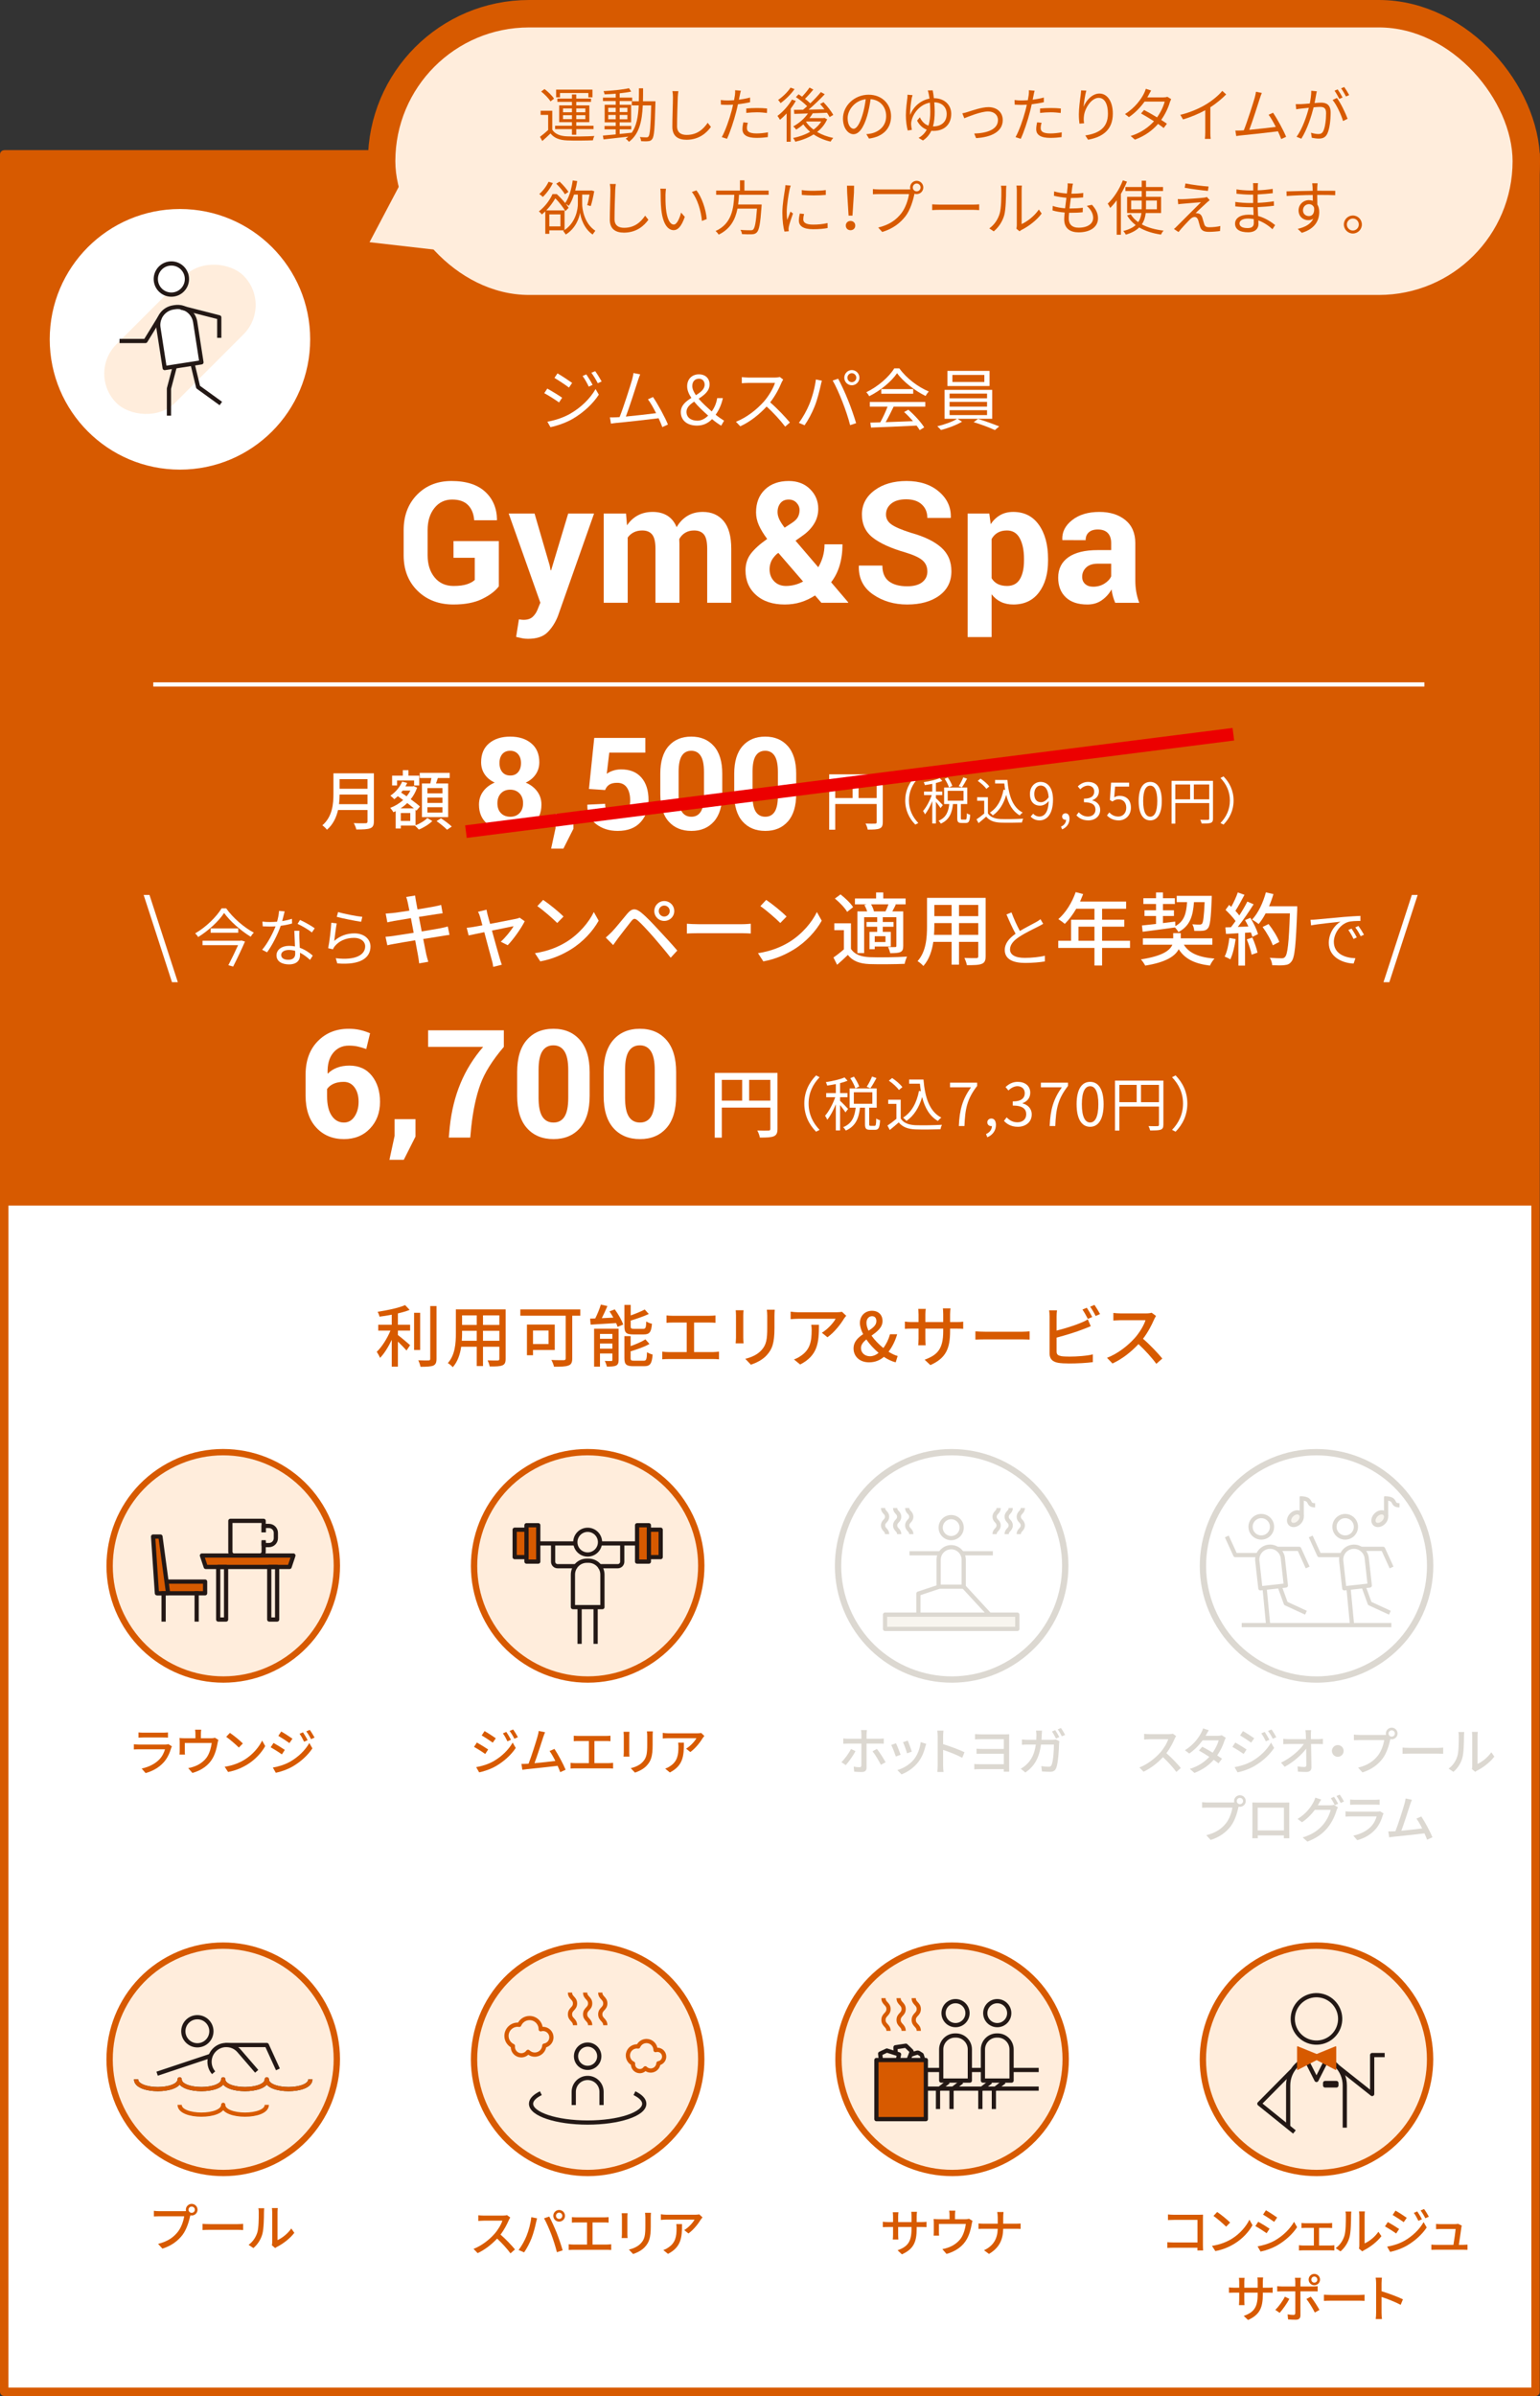 <?xml version="1.0" encoding="UTF-8"?><svg id="_レイヤー_2" xmlns="http://www.w3.org/2000/svg" viewBox="0 0 365.052 567.586"><rect x="0" y="0" width="365.052" height="567.586" fill="#333333" stroke="none"/><defs><style>.cls-1{stroke-linecap:square;}.cls-1,.cls-2,.cls-3,.cls-4,.cls-5,.cls-6,.cls-7,.cls-8,.cls-9{stroke-linejoin:round;}.cls-1,.cls-3,.cls-4,.cls-5,.cls-10,.cls-11,.cls-12,.cls-13{fill:none;}.cls-1,.cls-5,.cls-7,.cls-8{stroke:#231815;}.cls-2{fill:#f8f5ef;}.cls-2,.cls-4,.cls-11{stroke:#dcd8d1;}.cls-3,.cls-14,.cls-6,.cls-13,.cls-9{stroke:#d75a00;}.cls-14,.cls-15{fill:#ffeddc;}.cls-14,.cls-10,.cls-11,.cls-12,.cls-13{stroke-miterlimit:10;}.cls-14,.cls-11{stroke-width:1.5px;}.cls-15,.cls-16,.cls-17,.cls-18{stroke-width:0px;}.cls-10{stroke:#fff;}.cls-12{stroke:#ec0000;stroke-width:3px;}.cls-16,.cls-8,.cls-9{fill:#d75a00;}.cls-17,.cls-6,.cls-7{fill:#fff;}.cls-6{stroke-width:2px;}.cls-13{stroke-width:13px;}.cls-9{stroke-width:.25px;}.cls-18{fill:#dcd8d1;}</style></defs><g id="_デザイン"><rect class="cls-6" x="1" y="36.586" width="363" height="530"/><rect class="cls-16" x="1" y="35.586" width="363" height="250"/><path class="cls-17" d="M118.242,138.904c-.847,1.12-2.165,2.116-3.955,2.988-1.791.873-4.053,1.309-6.787,1.309-3.477,0-6.315-1.08-8.516-3.242-2.201-2.161-3.301-4.967-3.301-8.418v-5.938c0-3.438,1.058-6.24,3.174-8.408,2.116-2.168,4.84-3.252,8.174-3.252,3.463,0,6.116.844,7.959,2.529,1.842,1.687,2.783,3.903,2.822,6.65l-.039.117h-5.371c-.104-1.51-.586-2.705-1.445-3.584s-2.116-1.318-3.77-1.318c-1.745,0-3.151.673-4.219,2.02-1.068,1.346-1.602,3.08-1.602,5.2v5.971c0,2.16.553,3.913,1.66,5.259,1.107,1.346,2.598,2.019,4.473,2.019,1.328,0,2.396-.136,3.203-.409.807-.272,1.419-.61,1.836-1.013v-5.258h-5.039v-3.945h10.742v10.723Z"/><path class="cls-17" d="M130.293,133.923l.234,1.172h.117l4.043-13.438h6.133l-8.574,24.297c-.599,1.511-1.413,2.783-2.441,3.818-1.029,1.035-2.572,1.553-4.629,1.553-.482,0-.928-.039-1.338-.117s-.908-.188-1.494-.332l.664-4.16c.169.026.352.052.547.078.195.026.371.039.527.039.938,0,1.66-.231,2.168-.693.508-.462.898-1.038,1.172-1.729l.664-1.641-7.5-21.113h6.133l3.574,12.266Z"/><path class="cls-17" d="M148.398,121.658l.234,2.793c.677-1.016,1.526-1.8,2.549-2.354,1.022-.553,2.204-.83,3.545-.83,1.354,0,2.513.3,3.477.898.963.6,1.693,1.504,2.188,2.715.651-1.133,1.497-2.018,2.539-2.656,1.042-.638,2.266-.957,3.672-.957,2.083,0,3.727.72,4.932,2.158,1.204,1.439,1.807,3.63,1.807,6.572v12.793h-5.703v-12.842c0-1.605-.261-2.721-.781-3.347-.521-.626-1.296-.94-2.324-.94-.807,0-1.507.18-2.1.539-.593.359-1.064.858-1.416,1.498,0,.248.006.46.02.636.013.176.02.356.02.539v13.918h-5.684v-12.842c0-1.566-.261-2.672-.781-3.318-.521-.646-1.302-.969-2.344-.969-.768,0-1.442.147-2.021.441-.58.293-1.058.708-1.436,1.243v15.445h-5.684v-21.133h5.293Z"/><path class="cls-17" d="M176.719,135.134c0-1.536.423-2.861,1.27-3.975.846-1.113,2.135-2.275,3.867-3.486-.886-1.197-1.546-2.291-1.982-3.281-.436-.989-.654-1.998-.654-3.027,0-2.252.703-4.053,2.109-5.4s3.288-2.021,5.645-2.021c2.07,0,3.753.642,5.049,1.924,1.295,1.283,1.943,2.836,1.943,4.658,0,1.276-.319,2.441-.957,3.496-.638,1.055-1.511,1.979-2.617,2.773l-1.816,1.289,5.391,6.289c.469-.781.833-1.627,1.094-2.539.26-.911.391-1.875.391-2.891h4.258c0,1.797-.222,3.451-.664,4.961-.443,1.511-1.12,2.852-2.031,4.023l4.062,4.766-.039.098h-6.328l-1.504-1.738c-1.107.717-2.246,1.254-3.418,1.611-1.172.358-2.429.537-3.77.537-2.839,0-5.098-.745-6.777-2.236-1.68-1.49-2.52-3.434-2.52-5.83ZM186.309,138.806c.69,0,1.38-.087,2.07-.263.69-.175,1.354-.438,1.992-.789l-5.859-6.78-.371.253c-.664.624-1.117,1.231-1.357,1.822-.241.591-.361,1.186-.361,1.782,0,1.156.358,2.108,1.074,2.854.716.747,1.653,1.12,2.812,1.12ZM184.316,121.306c0,.561.14,1.137.42,1.729.28.593.7,1.247,1.26,1.963l1.68-1.094c.729-.469,1.221-.95,1.475-1.445.254-.494.381-1.035.381-1.621,0-.65-.238-1.23-.713-1.738-.475-.508-1.097-.762-1.865-.762-.847,0-1.498.283-1.953.85-.456.566-.684,1.273-.684,2.119Z"/><path class="cls-17" d="M219.824,135.369c0-1.094-.388-1.973-1.162-2.637-.775-.664-2.132-1.289-4.072-1.875-3.386-.977-5.944-2.135-7.676-3.477-1.732-1.341-2.598-3.177-2.598-5.508s.993-4.234,2.979-5.713c1.985-1.478,4.521-2.217,7.607-2.217,3.125,0,5.67.83,7.637,2.49,1.966,1.66,2.917,3.708,2.852,6.143l-.039.117h-5.527c0-1.314-.439-2.379-1.318-3.193-.879-.813-2.113-1.221-3.701-1.221-1.523,0-2.702.339-3.535,1.016-.833.678-1.25,1.543-1.25,2.598,0,.964.446,1.755,1.338,2.373.892.619,2.432,1.273,4.619,1.963,3.138.873,5.514,2.025,7.129,3.457,1.614,1.433,2.422,3.314,2.422,5.645,0,2.436-.96,4.355-2.881,5.762-1.921,1.406-4.457,2.109-7.607,2.109-3.099,0-5.801-.797-8.105-2.393-2.305-1.595-3.425-3.831-3.359-6.709l.039-.117h5.547c0,1.693.518,2.934,1.553,3.721,1.035.788,2.477,1.182,4.326,1.182,1.549,0,2.734-.318,3.555-.957.82-.638,1.23-1.49,1.23-2.559Z"/><path class="cls-17" d="M248.438,132.81c0,3.125-.723,5.639-2.168,7.539-1.445,1.901-3.464,2.852-6.055,2.852-1.107,0-2.09-.205-2.949-.615s-1.595-1.012-2.207-1.807v10.137h-5.684v-29.258h5.137l.332,2.5c.625-.924,1.377-1.637,2.256-2.139.879-.501,1.904-.752,3.076-.752,2.617,0,4.648,1.022,6.094,3.066,1.445,2.045,2.168,4.733,2.168,8.066v.41ZM242.734,132.371c0-1.995-.332-3.612-.996-4.851-.664-1.239-1.68-1.858-3.047-1.858-.859,0-1.592.176-2.197.528-.605.353-1.084.854-1.436,1.506v9.271c.352.6.83,1.056,1.436,1.369s1.351.469,2.236.469c1.38,0,2.393-.541,3.037-1.623.645-1.083.967-2.549.967-4.401v-.411Z"/><path class="cls-17" d="M264.355,142.791c-.208-.481-.388-.989-.537-1.523-.15-.533-.257-1.08-.322-1.641-.586,1.029-1.357,1.882-2.314,2.559-.957.677-2.1,1.016-3.428,1.016-2.214,0-3.919-.569-5.117-1.709-1.198-1.139-1.797-2.691-1.797-4.658,0-2.07.797-3.675,2.393-4.814,1.595-1.139,3.922-1.709,6.982-1.709h3.184v-1.68c0-1.016-.267-1.803-.801-2.363-.534-.56-1.322-.84-2.363-.84-.925,0-1.638.225-2.139.674-.501.449-.752,1.071-.752,1.865l-5.508-.02-.02-.117c-.091-1.783.684-3.323,2.324-4.619,1.641-1.295,3.795-1.943,6.465-1.943,2.526,0,4.577.642,6.152,1.924,1.575,1.283,2.363,3.109,2.363,5.479v8.73c0,.99.075,1.921.225,2.793.15.873.387,1.738.713,2.598h-5.703ZM259.141,138.982c1.002,0,1.895-.247,2.676-.742.781-.494,1.309-1.067,1.582-1.719v-2.988h-3.184c-1.211,0-2.129.303-2.754.908s-.938,1.338-.938,2.197c0,.703.234,1.27.703,1.699s1.107.645,1.914.645Z"/><path class="cls-16" d="M94.318,313.822h2.897v1.376h-2.897v1.056c.784.577,2.465,2.017,2.897,2.401l-.848,1.265c-.448-.513-1.297-1.393-2.049-2.113v5.938h-1.457v-6.354c-.784,1.648-1.777,3.266-2.769,4.273-.16-.432-.544-1.056-.784-1.44,1.216-1.152,2.497-3.185,3.249-5.026h-2.897v-1.376h3.201v-2.385c-.976.192-1.969.352-2.897.464-.064-.336-.272-.849-.448-1.152,2.321-.353,4.994-.913,6.515-1.585l1.073,1.137c-.8.32-1.761.592-2.785.832v2.689ZM99.6,319.792h-1.441v-8.803h1.441v8.803ZM103.474,309.388v12.501c0,.928-.224,1.36-.784,1.616-.592.225-1.553.272-3.009.272-.08-.416-.304-1.104-.528-1.537,1.088.048,2.097.048,2.417.032.304,0,.416-.096.416-.384v-12.501h1.489Z"/><path class="cls-16" d="M119.858,321.905c0,.864-.208,1.312-.784,1.537-.592.24-1.521.272-2.993.256-.064-.4-.304-1.057-.496-1.44,1.024.048,2.081.032,2.385.032.288,0,.4-.096.4-.4v-2.865h-3.874v4.578h-1.489v-4.578h-3.682c-.256,1.761-.832,3.553-2.001,4.85-.224-.288-.832-.8-1.168-.976,1.745-1.937,1.905-4.77,1.905-7.027v-5.698h11.797v11.732ZM113.007,317.615v-2.369h-3.474v.64c0,.544-.016,1.137-.064,1.729h3.537ZM109.533,311.597v2.257h3.474v-2.257h-3.474ZM118.369,311.597h-3.874v2.257h3.874v-2.257ZM118.369,317.615v-2.369h-3.874v2.369h3.874Z"/><path class="cls-16" d="M137.554,311.677h-1.905v10.116c0,.96-.24,1.457-.912,1.681-.688.272-1.809.288-3.409.288-.08-.432-.384-1.168-.624-1.601,1.216.064,2.545.048,2.929.048.352-.016.464-.112.464-.448v-10.084h-10.756v-1.489h14.214v1.489ZM126.349,319.792v1.249h-1.441v-7.267h6.595v6.018h-5.154ZM126.349,315.182v3.201h3.681v-3.201h-3.681Z"/><path class="cls-16" d="M145.726,310.172c.816,1.104,1.681,2.593,2.001,3.602l-1.328.544c-.08-.256-.208-.56-.352-.896-2.193.128-4.402.272-6.034.368l-.128-1.424c.368-.016.768-.032,1.217-.048.512-1.008,1.04-2.305,1.328-3.281l1.553.353c-.4.96-.88,1.984-1.328,2.865l2.737-.128c-.288-.512-.592-1.024-.912-1.473l1.249-.48ZM146.639,322.161c0,.704-.144,1.088-.608,1.329-.496.224-1.2.24-2.177.24-.08-.385-.288-.961-.496-1.345.672.032,1.329.032,1.553.016.208,0,.256-.063.256-.256v-1.521h-2.945v3.121h-1.392v-8.996h5.81v7.411ZM142.221,315.999v1.137h2.945v-1.137h-2.945ZM145.166,319.488v-1.216h-2.945v1.216h2.945ZM150.112,316.111c-1.681,0-2.097-.417-2.097-1.937v-5.058h1.489v2.497c1.233-.432,2.481-.96,3.329-1.409l.96,1.073c-1.233.56-2.833,1.12-4.29,1.552v1.329c0,.528.112.625.784.625h2.177c.576,0,.672-.256.736-1.745.32.24.928.464,1.345.544-.16,2.001-.592,2.529-1.953,2.529h-2.481ZM152.577,322.338c.624,0,.736-.305.8-2.017.336.224.928.464,1.328.56-.176,2.177-.592,2.753-2.001,2.753h-2.577c-1.681,0-2.113-.432-2.113-1.921v-5.202h1.473v2.369c1.312-.464,2.641-1.041,3.505-1.601l.96,1.089c-1.217.704-2.929,1.28-4.466,1.745v1.584c0,.544.128.641.832.641h2.257Z"/><path class="cls-16" d="M169.041,320.289c.512,0,.976-.064,1.393-.112v1.825c-.432-.048-1.056-.064-1.393-.064h-10.564c-.464,0-.976.016-1.489.064v-1.825c.48.08,1.024.112,1.489.112h4.306v-6.995h-3.377c-.352,0-1.008.016-1.409.064v-1.745c.416.048,1.04.08,1.409.08h8.755c.496,0,1.008-.032,1.441-.08v1.745c-.448-.048-.976-.064-1.441-.064h-3.633v6.995h4.514Z"/><path class="cls-16" d="M176.254,310.38c-.032.336-.064.736-.064,1.185v5.362c0,.417.032.977.064,1.296h-1.873c.016-.272.08-.832.08-1.296v-5.362c0-.288-.032-.849-.064-1.185h1.857ZM183.649,310.253c-.032.416-.064.896-.064,1.473v2.849c0,3.666-.576,5.026-1.761,6.371-1.04,1.216-2.657,1.937-3.826,2.337l-1.328-1.393c1.521-.384,2.897-.993,3.874-2.097,1.12-1.264,1.329-2.513,1.329-5.314v-2.753c0-.577-.048-1.057-.096-1.473h1.873Z"/><path class="cls-16" d="M200.594,311.693c-.144.176-.4.48-.528.672-.688,1.168-2.209,3.201-3.922,4.417l-1.328-1.072c1.393-.816,2.801-2.401,3.265-3.313h-8.787c-.624,0-1.185.048-1.873.096v-1.777c.592.08,1.249.144,1.873.144h8.948c.368,0,1.089-.048,1.345-.112l1.008.944ZM194.127,313.822c0,4.178-.24,7.251-4.45,9.412l-1.473-1.201c.464-.16,1.024-.416,1.537-.784,2.289-1.473,2.657-3.489,2.657-6.146,0-.432-.016-.816-.096-1.28h1.825Z"/><path class="cls-16" d="M212.32,322.721c-.864-.208-1.841-.656-2.801-1.296-.928.8-2.081,1.296-3.505,1.296-2.257,0-3.682-1.425-3.682-3.281,0-1.617,1.073-2.593,2.273-3.394-.48-.928-.768-1.841-.768-2.657,0-1.601,1.136-2.881,2.865-2.881,1.553,0,2.497.992,2.497,2.433,0,1.552-1.312,2.529-2.609,3.458.752,1.056,1.761,2.097,2.801,2.929.688-.896,1.233-2,1.585-3.265h1.697c-.448,1.521-1.12,2.929-2.049,4.146.784.496,1.537.848,2.161,1.008l-.464,1.504ZM206.238,321.281c.704,0,1.409-.304,2.033-.8-1.089-.928-2.129-2.033-2.913-3.186-.72.608-1.265,1.233-1.265,2.033,0,1.169.928,1.953,2.145,1.953ZM205.886,315.23c1.024-.656,1.857-1.296,1.857-2.272,0-.641-.304-1.169-1.024-1.169-.784,0-1.329.656-1.329,1.585,0,.576.192,1.216.496,1.856Z"/><path class="cls-16" d="M226.721,313.181c.768,0,1.281-.032,1.601-.096v1.697c-.256-.032-.832-.048-1.585-.048h-1.521v.544c0,4.129-.928,6.418-4.674,8.099l-1.361-1.28c2.993-1.104,4.402-2.481,4.402-6.723v-.641h-4.226v2.401c0,.656.048,1.328.064,1.552h-1.761c.016-.224.08-.896.08-1.552v-2.401h-1.569c-.752,0-1.409.032-1.665.048v-1.713c.208.032.928.112,1.665.112h1.569v-1.84c0-.561-.064-1.073-.08-1.281h1.793c-.032.208-.096.688-.096,1.281v1.84h4.226v-1.856c0-.64-.048-1.168-.08-1.393h1.809c-.032.24-.096.752-.096,1.393v1.856h1.505Z"/><path class="cls-16" d="M231.213,315.375c.512.048,1.505.096,2.369.096h8.692c.784,0,1.409-.064,1.793-.096v1.969c-.352-.016-1.073-.064-1.777-.064h-8.708c-.896,0-1.841.032-2.369.064v-1.969Z"/><path class="cls-16" d="M250.462,320.129c0,.768.336.96,1.088,1.12.48.08,1.233.112,2.001.112,1.681,0,4.194-.176,5.506-.528v1.841c-1.441.208-3.842.32-5.602.32-.992,0-1.953-.048-2.625-.16-1.297-.24-2.033-.88-2.033-2.225v-8.771c0-.368-.032-1.024-.112-1.441h1.873c-.064.417-.096.993-.096,1.441v3.361c1.889-.464,4.29-1.216,5.842-1.873.528-.208,1.024-.448,1.553-.785l.704,1.617c-.528.208-1.168.496-1.681.672-1.713.688-4.402,1.504-6.419,2.033v3.266ZM257.873,312.429c-.336-.641-.848-1.601-1.281-2.209l1.024-.432c.4.576.976,1.569,1.297,2.193l-1.04.448ZM259.442,309.116c.416.592,1.024,1.601,1.312,2.177l-1.04.448c-.336-.688-.848-1.601-1.297-2.193l1.024-.432Z"/><path class="cls-16" d="M274.034,311.741c-.112.16-.352.561-.464.833-.56,1.312-1.505,3.121-2.625,4.562,1.649,1.408,3.585,3.473,4.578,4.689l-1.425,1.249c-1.04-1.44-2.641-3.201-4.226-4.674-1.713,1.825-3.858,3.538-6.162,4.594l-1.297-1.345c2.593-.992,4.994-2.913,6.579-4.69,1.089-1.216,2.161-2.977,2.545-4.226h-5.874c-.624,0-1.489.08-1.745.096v-1.809c.32.048,1.249.112,1.745.112h5.938c.592,0,1.12-.063,1.393-.16l1.04.768Z"/><path class="cls-17" d="M133.254,94.213l-.736,1.12c-.8-.576-2.529-1.696-3.505-2.192l.72-1.089c.944.512,2.817,1.665,3.521,2.161ZM135.111,98.038c2.657-1.521,4.77-3.617,6.067-5.874l.768,1.328c-1.393,2.145-3.601,4.21-6.162,5.715-1.601.944-3.81,1.681-5.298,1.984l-.736-1.296c1.761-.304,3.746-.944,5.362-1.857ZM135.623,90.707l-.752,1.104c-.768-.592-2.513-1.744-3.441-2.289l.72-1.073c.944.528,2.785,1.761,3.473,2.257ZM140.473,91.171l-.912.417c-.4-.849-.928-1.793-1.457-2.513l.88-.384c.4.576,1.12,1.729,1.489,2.481ZM142.618,90.371l-.912.416c-.432-.848-.992-1.761-1.521-2.48l.896-.384c.432.56,1.136,1.712,1.537,2.449Z"/><path class="cls-17" d="M157.001,101.175c-.208-.576-.528-1.312-.88-2.097-2.481.32-7.827.913-9.972,1.104-.4.032-.864.112-1.328.176l-.24-1.489c.48.016,1.024,0,1.489-.016.24-.016.512-.032.8-.048.896-2.209,2.529-7.331,2.977-8.899.192-.736.256-1.121.32-1.537l1.585.32c-.16.4-.336.816-.544,1.489-.48,1.504-2.049,6.418-2.849,8.5,2.353-.224,5.426-.576,7.171-.801-.64-1.264-1.345-2.513-1.937-3.281l1.2-.544c1.136,1.648,2.881,4.866,3.537,6.515l-1.329.608Z"/><path class="cls-17" d="M170.953,100.839c-.608-.368-1.281-.816-2.161-1.552-.928.944-2.049,1.536-3.585,1.536-2.337,0-3.826-1.264-3.826-3.201,0-1.601,1.217-2.545,2.513-3.361-.624-.912-1.008-1.841-1.008-2.753,0-1.729,1.168-2.833,2.785-2.833,1.537,0,2.529.96,2.529,2.385,0,1.584-1.264,2.529-2.593,3.394.896,1.04,2.049,2.081,3.105,3.009.656-.896,1.089-1.905,1.297-3.153h1.344c-.32,1.489-.88,2.77-1.713,3.938.816.656,1.569,1.137,2.001,1.409l-.688,1.185ZM165.319,99.654c.928,0,1.793-.448,2.545-1.2-1.168-1.041-2.385-2.161-3.313-3.313-1.008.672-1.825,1.393-1.825,2.417,0,1.329,1.072,2.097,2.593,2.097ZM164.967,93.62c1.12-.705,2.065-1.425,2.065-2.513,0-.752-.496-1.393-1.328-1.393-.976,0-1.601.672-1.601,1.729,0,.673.336,1.409.864,2.177Z"/><path class="cls-17" d="M185.658,89.922c-.096.128-.304.48-.4.705-.544,1.376-1.553,3.249-2.689,4.69,1.681,1.44,3.633,3.521,4.674,4.77l-1.12.977c-1.073-1.409-2.769-3.297-4.402-4.754-1.713,1.841-3.874,3.602-6.243,4.674l-1.024-1.072c2.577-1.009,4.946-2.913,6.595-4.754,1.088-1.232,2.257-3.137,2.657-4.45h-6.243c-.56,0-1.441.064-1.617.08v-1.456c.224.032,1.136.112,1.617.112h6.178c.528,0,.944-.064,1.201-.144l.816.624Z"/><path class="cls-17" d="M193.398,89.891l1.425.288c-.096.352-.224.816-.288,1.168-.224.992-.784,3.361-1.457,4.994-.592,1.473-1.457,3.121-2.353,4.401l-1.361-.576c1.008-1.328,1.905-3.009,2.465-4.354.688-1.648,1.361-4.082,1.569-5.922ZM197.384,90.147l1.297-.432c.64,1.152,1.665,3.361,2.337,5.058.656,1.584,1.505,4.034,1.921,5.474l-1.425.464c-.4-1.633-1.136-3.793-1.809-5.506-.64-1.648-1.617-3.874-2.321-5.058ZM201.914,87.666c.992,0,1.809.816,1.809,1.809s-.816,1.793-1.809,1.793c-.976,0-1.777-.8-1.777-1.793s.8-1.809,1.777-1.809ZM201.914,90.531c.592,0,1.072-.48,1.072-1.057s-.48-1.072-1.072-1.072c-.576,0-1.04.496-1.04,1.072s.464,1.057,1.04,1.057Z"/><path class="cls-17" d="M213.192,87.266c1.681,2.353,4.466,4.434,6.979,5.474-.272.288-.56.704-.768,1.057-2.465-1.201-5.266-3.33-6.755-5.395-1.297,1.921-3.89,4.114-6.611,5.458-.128-.272-.432-.704-.688-.944,2.737-1.312,5.394-3.617,6.627-5.65h1.216ZM206.181,95.221h13.157v1.104h-7.507c-.56,1.185-1.249,2.561-1.889,3.681,1.985-.063,4.242-.144,6.483-.24-.656-.752-1.408-1.537-2.113-2.161l1.008-.544c1.473,1.264,3.025,2.993,3.761,4.178l-1.072.656c-.192-.32-.432-.688-.736-1.073-3.922.192-8.067.368-10.804.464l-.16-1.168c.688-.016,1.489-.032,2.353-.064.608-1.104,1.297-2.561,1.729-3.729h-4.21v-1.104ZM216.473,92.179v1.089h-7.571v-1.089h7.571Z"/><path class="cls-17" d="M226.983,99.207l1.056.688c-1.281.784-3.345,1.553-4.978,1.969-.208-.24-.592-.64-.88-.88,1.649-.384,3.698-1.12,4.706-1.776h-2.977v-6.851h11.285v6.851h-8.211ZM234.57,91.443h-9.988v-3.585h9.988v3.585ZM225.094,94.357h8.884v-1.121h-8.884v1.121ZM225.094,96.325h8.884v-1.121h-8.884v1.121ZM225.094,98.326h8.884v-1.152h-8.884v1.152ZM233.337,88.818h-7.571v1.665h7.571v-1.665ZM231.833,99.238c1.649.48,3.777,1.265,5.026,1.777l-1.024.864c-1.2-.561-3.345-1.376-5.026-1.873l1.024-.768Z"/><rect class="cls-13" x="93.715" y="6.5" width="264.836" height="63.369" rx="31.684" ry="31.684"/><rect class="cls-15" x="93.715" y="6.5" width="264.836" height="63.369" rx="31.684" ry="31.684"/><polygon class="cls-15" points="87.598 57.376 104.793 59.343 95.677 42.07 87.598 57.376"/><line class="cls-10" x1="36.331" y1="162.134" x2="337.649" y2="162.134"/><path class="cls-16" d="M130.914,30.73c.658,1.036,1.891,1.513,3.53,1.569,1.541.07,4.763.028,6.443-.084-.126.238-.294.715-.336,1.023-1.569.07-4.524.098-6.093.028-1.835-.07-3.096-.561-3.964-1.653-.616.602-1.261,1.191-1.947,1.793l-.546-.995c.588-.434,1.303-1.022,1.933-1.611v-3.586h-1.779v-.98h2.76v4.497ZM130.494,24.02c-.42-.7-1.359-1.667-2.213-2.339l.798-.588c.854.644,1.821,1.597,2.255,2.283l-.84.644ZM135.578,30.59h-3.992v-.798h3.992v-.854h-3.026v-3.964h3.026v-.84h-3.46v-.784h3.46v-.967h1.023v.967h3.502v.784h-3.502v.84h3.096v3.964h-3.096v.854h4.09v.798h-4.09v1.331h-1.023v-1.331ZM132.749,23.054h-.924v-1.821h8.615v1.821h-.967v-1.022h-6.724v1.022ZM133.463,26.598h2.115v-.911h-2.115v.911ZM135.578,28.222v-.938h-2.115v.938h2.115ZM136.601,25.687v.911h2.157v-.911h-2.157ZM138.758,27.284h-2.157v.938h2.157v-.938Z"/><path class="cls-16" d="M155.377,23.992s-.014.392-.014.532c-.154,5.869-.28,7.816-.756,8.405-.238.364-.518.476-.938.518-.392.056-1.051.042-1.695,0-.028-.28-.14-.714-.294-.98.672.056,1.289.07,1.555.07.238,0,.364-.042.504-.224.322-.406.49-2.255.63-7.34h-2.003c-.168,3.726-.812,6.78-3.278,8.628-.154-.224-.518-.574-.77-.742.224-.154.42-.322.616-.49-2.129.252-4.3.49-5.869.658l-.154-.91c.84-.07,1.891-.168,3.04-.28v-1.205h-2.647v-.798h2.647v-.854h-2.619v-4.16h2.619v-.883h-3.026v-.812h3.026v-.924c-.896.07-1.807.126-2.633.154-.042-.224-.14-.56-.252-.77,2.073-.112,4.594-.364,6.037-.687l.518.798c-.756.168-1.709.294-2.731.406v1.022h2.97v.812h-2.97v.883h2.717v4.16h-2.717v.854h2.745v.798h-2.745v1.106c.911-.084,1.863-.182,2.802-.294v.07c1.219-1.653,1.583-3.908,1.709-6.542h-1.639v-.98h1.667c.028-.98.028-2.003.028-3.068h.981c0,1.051,0,2.087-.028,3.068h2.97ZM144.185,26.542h1.765v-1.009h-1.765v1.009ZM145.95,28.251v-1.022h-1.765v1.022h1.765ZM146.889,25.533v1.009h1.835v-1.009h-1.835ZM148.724,27.228h-1.835v1.022h1.835v-1.022Z"/><path class="cls-16" d="M160.805,21.597c-.07.448-.112.938-.14,1.387-.056,1.568-.168,4.847-.168,6.919,0,1.527.98,2.059,2.269,2.059,2.549,0,3.992-1.429,4.987-2.871l.771.966c-.938,1.317-2.731,3.053-5.785,3.053-1.989,0-3.362-.84-3.362-3.096,0-2.059.14-5.561.14-7.031,0-.504-.042-.995-.126-1.401l1.415.014Z"/><path class="cls-16" d="M177.803,24.216c-.911.21-1.905.364-2.872.477-.126.602-.28,1.246-.434,1.835-.504,1.989-1.443,4.847-2.171,6.359l-1.233-.406c.827-1.429,1.807-4.244,2.325-6.206.126-.462.238-.966.35-1.471-.448.028-.869.042-1.261.042-.616,0-1.121-.028-1.611-.056l-.042-1.093c.658.084,1.163.099,1.667.099.462,0,.953-.028,1.485-.057.098-.504.168-.938.21-1.218.042-.392.07-.854.042-1.149l1.359.112c-.098.308-.196.826-.252,1.106l-.21,1.022c.896-.112,1.807-.28,2.647-.504v1.106ZM177.256,29.077c-.126.463-.196.896-.196,1.247,0,.658.308,1.289,2.283,1.289.896,0,1.863-.112,2.703-.266l-.042,1.135c-.742.098-1.667.182-2.675.182-2.185,0-3.334-.672-3.334-2.045,0-.532.084-1.051.21-1.639l1.051.098ZM176.906,25.701c.728-.07,1.639-.112,2.535-.112.798,0,1.653.028,2.395.112l-.028,1.064c-.7-.084-1.527-.168-2.339-.168-.869,0-1.709.056-2.563.154v-1.05Z"/><path class="cls-16" d="M188.651,23.908c-.35.616-.756,1.233-1.219,1.835v7.831h-.967v-6.696c-.518.561-1.051,1.079-1.583,1.499-.098-.21-.42-.7-.588-.924,1.275-.938,2.605-2.395,3.432-3.866l.925.322ZM188.343,21.107c-.827,1.19-2.129,2.479-3.306,3.319-.14-.21-.406-.574-.588-.756,1.093-.728,2.325-1.933,2.942-2.914l.953.351ZM196.075,28.251c-.532,1.219-1.359,2.213-2.381,3.012,1.107.645,2.423,1.135,3.824,1.415-.21.21-.49.602-.63.868-1.499-.336-2.858-.925-4.02-1.709-1.303.826-2.816,1.387-4.342,1.737-.098-.267-.336-.687-.532-.883,1.415-.28,2.829-.771,4.048-1.471-.616-.519-1.163-1.106-1.611-1.765-.546.476-1.121.896-1.695,1.247-.14-.196-.476-.602-.7-.756,1.331-.728,2.647-1.835,3.488-3.068-1.205.042-2.325.07-3.236.099l-.084-.953,2.157-.028c.308-.267.644-.533.966-.841-.658-.672-1.723-1.541-2.661-2.157l.63-.658c.266.168.546.35.827.561.616-.645,1.331-1.499,1.765-2.157l.911.476c-.616.743-1.345,1.569-1.975,2.185.476.364.925.742,1.247,1.079.953-.896,1.863-1.863,2.507-2.675l.925.518c-1.093,1.163-2.521,2.549-3.824,3.642,1.191-.028,2.479-.056,3.754-.084-.322-.435-.686-.869-1.036-1.247l.812-.434c.882.924,1.877,2.185,2.311,3.025l-.869.504c-.14-.294-.364-.644-.616-1.022l-3.376.126c-.224.393-.49.771-.784,1.135h3.362l.168-.056.672.336ZM191.074,28.867c.448.687,1.051,1.303,1.779,1.835.742-.546,1.373-1.177,1.821-1.919h-3.53l-.07.084Z"/><path class="cls-16" d="M205.354,31.781c.434-.028.854-.099,1.191-.168,1.779-.392,3.516-1.709,3.516-4.104,0-2.102-1.331-3.824-3.684-4.021-.182,1.289-.448,2.689-.826,3.992-.854,2.844-1.961,4.314-3.25,4.314-1.233,0-2.479-1.429-2.479-3.712,0-3.012,2.689-5.645,6.079-5.645,3.25,0,5.323,2.297,5.323,5.099,0,2.914-1.919,4.861-5.225,5.295l-.644-1.05ZM204.444,27.242c.35-1.148.616-2.465.77-3.74-2.661.336-4.286,2.62-4.286,4.482,0,1.751.812,2.521,1.415,2.521.616,0,1.387-.924,2.101-3.264Z"/><path class="cls-16" d="M221.091,21.401c.098.434.196,1.093.28,1.863,2.577,0,4.118,1.639,4.118,3.712,0,2.269-1.401,4.034-4.258,4.034-.154,0-.308-.014-.462-.028-.434.911-1.064,1.695-1.989,2.297l-1.037-.617c.883-.476,1.513-1.148,1.933-1.947-.967-.378-1.779-1.106-2.283-2.143l.658-.784c.476.98,1.121,1.667,2.031,1.975.322-.966.434-2.087.434-3.292,0-.756-.042-1.499-.084-2.157-2.395.434-3.95,2.521-4.356,4.286-.07.252-.112.561-.098.854.014.308.098.938.182,1.303l-.981.154c-.252-.868-.448-2.269-.448-3.586,0-1.555.28-3.487.364-4.244.014-.252.028-.462.014-.644l1.205.098c-.056.196-.126.42-.182.658-.182.896-.462,2.941-.378,4.034.784-2.045,2.563-3.488,4.58-3.866-.056-.448-.126-.826-.182-1.079-.056-.294-.14-.644-.224-.854l1.163-.028ZM221.231,29.945c1.933,0,3.18-1.106,3.18-2.927,0-1.485-.939-2.731-2.942-2.788.056.714.098,1.485.098,2.241,0,1.247-.112,2.423-.406,3.474h.07Z"/><path class="cls-16" d="M229.404,26.514c.995-.308,3.264-1.135,4.903-1.135,1.961,0,3.39,1.177,3.39,3.068,0,2.675-2.577,4.048-6.317,4.272l-.448-1.079c2.998-.098,5.631-.938,5.631-3.208,0-1.177-.924-2.031-2.339-2.031-1.723,0-4.749,1.26-5.645,1.61l-.462-1.162c.406-.07.868-.196,1.289-.336Z"/><path class="cls-16" d="M247.439,24.216c-.911.21-1.905.364-2.872.477-.126.602-.28,1.246-.434,1.835-.504,1.989-1.443,4.847-2.171,6.359l-1.233-.406c.826-1.429,1.807-4.244,2.325-6.206.126-.462.238-.966.35-1.471-.448.028-.869.042-1.261.042-.616,0-1.121-.028-1.611-.056l-.042-1.093c.658.084,1.163.099,1.667.099.462,0,.953-.028,1.485-.057.098-.504.168-.938.21-1.218.042-.392.07-.854.042-1.149l1.359.112c-.098.308-.196.826-.252,1.106l-.21,1.022c.896-.112,1.807-.28,2.647-.504v1.106ZM246.893,29.077c-.126.463-.196.896-.196,1.247,0,.658.308,1.289,2.283,1.289.896,0,1.863-.112,2.703-.266l-.042,1.135c-.742.098-1.667.182-2.676.182-2.185,0-3.334-.672-3.334-2.045,0-.532.084-1.051.21-1.639l1.051.098ZM246.543,25.701c.728-.07,1.639-.112,2.535-.112.798,0,1.653.028,2.395.112l-.028,1.064c-.7-.084-1.527-.168-2.339-.168-.868,0-1.709.056-2.563.154v-1.05Z"/><path class="cls-16" d="M257.503,21.457c-.294,1.023-.56,2.886-.644,3.853.546-1.429,2.003-3.152,3.754-3.152,1.849,0,3.18,1.849,3.18,4.763,0,3.852-2.423,5.547-5.869,6.177l-.658-1.009c3.012-.462,5.365-1.667,5.365-5.154,0-2.186-.728-3.754-2.199-3.754-1.723,0-3.32,2.507-3.488,4.329-.07.532-.07,1.008.028,1.695l-1.093.084c-.07-.518-.14-1.303-.14-2.199,0-1.317.252-3.362.42-4.482.056-.434.098-.854.112-1.191l1.233.042Z"/><path class="cls-16" d="M277.625,23.488c-.112.196-.238.532-.322.757-.35,1.232-1.065,2.787-2.045,4.16.532.336,1.009.658,1.359.91l-.77,1.009c-.336-.266-.798-.603-1.331-.967-1.261,1.443-3.026,2.815-5.491,3.726l-1.009-.869c2.437-.742,4.258-2.087,5.533-3.487-1.107-.715-2.283-1.415-3.068-1.85l.714-.826c.812.42,1.989,1.093,3.082,1.751.854-1.19,1.541-2.633,1.807-3.74h-4.762c-.896,1.247-2.143,2.62-3.712,3.685l-.939-.729c2.409-1.485,3.866-3.586,4.496-4.861.14-.252.35-.756.448-1.121l1.261.406c-.224.364-.476.84-.616,1.106-.084.168-.182.336-.294.519h3.824c.378,0,.686-.042.924-.14l.911.56Z"/><path class="cls-16" d="M290.66,22.368c-.967.98-2.311,2.129-3.754,3.039v5.996c0,.532.028,1.218.084,1.499h-1.373c.042-.266.084-.966.084-1.499v-5.295c-1.499.827-3.432,1.639-5.267,2.185l-.644-1.093c2.339-.546,4.72-1.61,6.261-2.577,1.429-.883,2.9-2.101,3.684-3.096l.925.841Z"/><path class="cls-16" d="M303.707,32.943c-.182-.504-.462-1.148-.77-1.835-2.171.28-6.85.799-8.727.967-.35.028-.756.098-1.163.154l-.21-1.303c.42.014.896,0,1.303-.015.21-.014.448-.027.7-.042.784-1.933,2.213-6.415,2.605-7.788.168-.644.224-.98.28-1.345l1.387.28c-.14.351-.294.714-.476,1.303-.42,1.316-1.793,5.617-2.493,7.438,2.059-.196,4.749-.504,6.275-.7-.56-1.107-1.177-2.199-1.695-2.872l1.051-.477c.995,1.443,2.521,4.259,3.096,5.701l-1.163.532Z"/><path class="cls-16" d="M312.147,21.625c-.056.266-.126.546-.168.827-.084.406-.21,1.218-.364,1.961.644-.056,1.219-.098,1.555-.098,1.247,0,2.255.49,2.255,2.367,0,1.653-.224,3.838-.798,5-.448.925-1.135,1.149-2.031,1.149-.532,0-1.191-.098-1.639-.196l-.182-1.19c.588.196,1.317.308,1.709.308.504,0,.91-.112,1.205-.714.448-.924.658-2.731.658-4.23,0-1.26-.574-1.485-1.471-1.485-.336,0-.882.042-1.485.098-.504,1.989-1.457,5.113-2.914,7.438l-1.135-.462c1.415-1.891,2.437-5.015,2.914-6.864-.728.07-1.387.141-1.751.183-.336.042-.896.098-1.247.168l-.112-1.219c.434.014.784.014,1.233,0,.462-.014,1.261-.084,2.101-.154.196-.994.364-2.073.35-3.012l1.317.126ZM316.909,23.208c.869,1.121,2.073,3.643,2.535,4.931l-1.079.532c-.42-1.429-1.513-3.852-2.479-4.986l1.022-.477ZM317.483,23.432c-.28-.561-.756-1.415-1.135-1.947l.742-.308c.35.49.869,1.359,1.163,1.919l-.77.336ZM319.066,22.858c-.308-.603-.77-1.401-1.163-1.934l.742-.308c.364.504.91,1.387,1.177,1.905l-.756.336Z"/><path class="cls-16" d="M138.002,48.29c-.014,1.121.448,4.622,3.124,6.373-.182.225-.49.659-.644.896-2.073-1.387-2.844-4.02-2.984-5.168-.168,1.191-1.023,3.726-3.39,5.168-.126-.224-.434-.644-.616-.854.084-.042.154-.098.224-.14h-3.502v.826h-.953v-5.323c-.252.252-.532.49-.812.729-.154-.21-.49-.56-.714-.714,1.555-1.205,2.661-2.815,3.236-4.104h1.009c.672.616,1.401,1.387,1.989,2.115.924-1.289,1.499-3.277,1.793-5.351l1.065.154c-.126.771-.28,1.527-.476,2.241h3.656l.168-.042.686.196c-.21,1.205-.532,2.634-.827,3.53l-.84-.238c.21-.645.406-1.597.546-2.493h-1.737v2.199ZM131.054,43.359c-.588,1.219-1.513,2.479-2.381,3.292-.182-.183-.588-.533-.84-.687.854-.729,1.695-1.821,2.199-2.899l1.023.294ZM133.828,54.495c2.731-1.849,3.166-5.084,3.152-6.205v-2.199h-.911c-.336,1.037-.742,1.947-1.233,2.661-.14-.112-.448-.308-.686-.448.252.336.476.645.644.925l-.77.784c-.49-.812-1.457-2.129-2.395-3.025-.504.868-1.219,1.891-2.143,2.857h4.342v4.65ZM132.847,50.783h-2.633v2.844h2.633v-2.844ZM133.912,46.02c-.406-.7-1.275-1.751-2.059-2.507l.798-.49c.77.714,1.681,1.75,2.101,2.437l-.84.56Z"/><path class="cls-16" d="M145.979,43.597c-.07.448-.112.938-.14,1.387-.056,1.568-.168,4.847-.168,6.919,0,1.527.981,2.059,2.269,2.059,2.549,0,3.992-1.429,4.987-2.871l.77.966c-.939,1.317-2.732,3.053-5.785,3.053-1.989,0-3.362-.84-3.362-3.096,0-2.059.14-5.561.14-7.031,0-.504-.042-.995-.126-1.401l1.415.014Z"/><path class="cls-16" d="M157.752,46.062c-.014.869,0,2.144.098,3.278.224,2.325.896,3.852,1.877,3.852.714,0,1.359-1.429,1.723-2.829l.882,1.008c-.827,2.353-1.681,3.152-2.633,3.152-1.303,0-2.563-1.303-2.942-4.903-.14-1.205-.154-2.885-.154-3.698,0-.322-.014-.896-.084-1.233l1.345.028c-.056.336-.098.98-.112,1.345ZM167.529,51.889l-1.135.448c-.238-2.493-1.079-5.238-2.395-6.863l1.093-.378c1.247,1.611,2.241,4.455,2.437,6.793Z"/><path class="cls-16" d="M175.183,46.146c-.042.757-.098,1.527-.21,2.298h5.575s-.014.336-.028.504c-.28,3.992-.56,5.533-1.107,6.093-.322.336-.658.434-1.191.462-.49.028-1.401.014-2.339-.042-.028-.294-.168-.729-.364-1.009.995.098,1.989.098,2.339.098.322,0,.518-.014.658-.154.42-.364.686-1.737.924-4.973h-4.622c-.49,2.479-1.611,4.79-4.454,6.163-.154-.266-.476-.645-.742-.854,3.866-1.737,4.272-5.365,4.44-8.587h-4.3v-.994h5.645v-2.438h1.051v2.438h5.743v.994h-7.018Z"/><path class="cls-16" d="M187.432,43.962c-.084.238-.21.686-.266.938-.266,1.274-.672,3.754-.672,5.309,0,.672.028,1.232.112,1.905.238-.631.546-1.443.77-1.989l.602.448c-.35.98-.854,2.451-.981,3.109-.042.196-.07.462-.07.617l.042.49-1.009.07c-.28-.98-.504-2.577-.504-4.454,0-2.045.448-4.427.616-5.562.042-.322.098-.686.098-.98l1.261.099ZM190.598,50.685c-.126.504-.182.896-.182,1.274,0,.63.42,1.247,2.325,1.247,1.247,0,2.311-.112,3.432-.364l.014,1.177c-.854.168-2.017.28-3.46.28-2.325,0-3.362-.771-3.362-2.073,0-.504.098-1.05.224-1.639l1.009.099ZM190.052,45.026c1.513.252,4.314.196,5.701,0v1.148c-1.485.154-4.174.154-5.687,0l-.014-1.148Z"/><path class="cls-16" d="M200.495,53.43c0-.658.504-1.093,1.121-1.093s1.121.435,1.121,1.093c0,.687-.504,1.106-1.121,1.106s-1.121-.42-1.121-1.106ZM200.818,45.642l-.042-1.653h1.681l-.028,1.653-.35,5.435h-.925l-.336-5.435Z"/><path class="cls-16" d="M215.338,44.872c.14,0,.294,0,.462-.014-.042-.141-.07-.294-.07-.448,0-.869.7-1.583,1.569-1.583s1.569.714,1.569,1.583-.7,1.568-1.569,1.568c-.182,0-.364-.028-.532-.084l-.028.154c-.308,1.471-.98,3.726-2.087,5.169-1.289,1.639-2.956,2.941-5.519,3.74l-.953-1.05c2.718-.673,4.286-1.863,5.463-3.362.995-1.274,1.639-3.222,1.835-4.566h-7.172c-.546,0-1.037.028-1.387.042v-1.232c.378.042.939.084,1.401.084h7.018ZM218.224,44.41c0-.505-.42-.938-.925-.938-.518,0-.924.434-.924.938s.406.924.924.924c.504,0,.925-.42.925-.924Z"/><path class="cls-16" d="M220.975,48.402c.42.027,1.163.07,1.947.07h7.676c.7,0,1.205-.042,1.513-.07v1.372c-.28-.014-.869-.07-1.499-.07h-7.69c-.771,0-1.513.028-1.947.07v-1.372Z"/><path class="cls-16" d="M234.513,54.103c1.177-.84,2.017-2.087,2.437-3.446.406-1.289.42-4.076.42-5.631,0-.42-.042-.729-.098-1.022h1.289c-.014.168-.07.588-.07,1.008,0,1.555-.056,4.552-.434,5.953-.42,1.499-1.317,2.872-2.493,3.838l-1.051-.701ZM240.929,54.172c.056-.224.098-.504.098-.784v-8.391c0-.532-.07-.924-.084-1.036h1.289c-.014.112-.056.504-.056,1.036v8.083c1.289-.588,3.012-1.863,4.076-3.446l.672.952c-1.205,1.639-3.152,3.068-4.777,3.88-.21.112-.336.21-.476.322l-.742-.617Z"/><path class="cls-16" d="M258.85,48.514c.953,1.05,1.429,2.017,1.429,3.208,0,2.06-1.863,3.32-4.594,3.32-1.891,0-3.418-.827-3.418-3.096,0-.378.042-.938.112-1.597-1.037-.084-2.045-.238-2.885-.504l.056-1.064c.911.322,1.947.49,2.928.561.098-.812.21-1.681.308-2.494-.995-.084-2.087-.252-2.956-.476l.056-1.037c.869.28,1.989.448,3.026.504.07-.561.126-1.065.154-1.443.028-.322.042-.63.014-.966l1.261.07c-.098.378-.14.659-.182.967-.042.351-.112.841-.182,1.415,1.051,0,1.989-.056,2.802-.168l-.028,1.05c-.882.084-1.709.14-2.816.14h-.098c-.112.812-.21,1.681-.308,2.479h.266c.938,0,1.919-.042,2.885-.168l-.028,1.065c-.925.098-1.779.126-2.718.126h-.504c-.056.546-.084,1.036-.084,1.373,0,1.317.756,2.157,2.339,2.157,2.101,0,3.446-.896,3.446-2.339,0-.938-.504-1.975-1.527-2.83l1.247-.252Z"/><path class="cls-16" d="M267.149,43.023c-.392.98-.896,1.975-1.443,2.913v9.665h-.995v-8.166c-.49.687-1.022,1.303-1.541,1.821-.098-.238-.392-.77-.588-1.008,1.415-1.331,2.774-3.418,3.586-5.533l.981.309ZM271.59,50.461c-.112.967-.364,1.877-.924,2.689,1.401.771,3.166,1.247,5.155,1.485-.224.224-.476.63-.616.939-1.975-.294-3.726-.841-5.155-1.695-.7.687-1.709,1.274-3.166,1.709-.112-.224-.406-.658-.63-.854,1.373-.35,2.311-.84,2.956-1.415-.826-.63-1.513-1.387-2.031-2.283l.869-.28c.42.728,1.023,1.345,1.765,1.863.448-.658.658-1.387.756-2.157h-3.39v-3.838h3.46v-1.373h-3.866v-.952h3.866v-1.499h1.022v1.499h4.034v.952h-4.034v1.373h3.572v3.838h-3.642ZM270.623,49.578c.014-.21.014-.42.014-.63v-1.442h-2.493v2.073h2.479ZM271.66,47.505v1.442c0,.21,0,.42-.014.63h2.591v-2.073h-2.577Z"/><path class="cls-16" d="M286.01,48.051c-.532.477-2.073,1.905-2.591,2.451.14-.014.392,0,.518.042.546.056.869.42,1.065.995.126.406.308,1.106.462,1.555.154.518.476.742,1.191.742.911,0,1.975-.126,2.619-.294l-.07,1.19c-.588.098-1.863.196-2.605.196-1.107,0-1.807-.252-2.115-1.177-.126-.406-.336-1.219-.462-1.625-.168-.476-.462-.729-.84-.729s-.7.196-1.023.504c-.518.504-2.017,2.073-2.802,3.068l-1.079-.729c.182-.14.434-.364.686-.63.56-.546,4.342-4.329,5.715-5.701-1.093.07-3.418.28-4.272.35-.448.028-.812.084-1.121.126l-.098-1.232c.322.028.742.042,1.177.028.798-.014,4.02-.238,5.071-.364.238-.028.532-.098.658-.154l.672.756c-.252.182-.602.476-.756.63ZM286.486,44.185l-.154,1.037c-1.387-.126-3.81-.434-5.505-.742l.182-1.023c1.513.322,4.16.645,5.477.729Z"/><path class="cls-16" d="M301.635,54.299c-.812-.743-1.961-1.583-3.348-2.087.014.351.028.658.028.869,0,.953-.644,1.947-2.451,1.947-1.989,0-3.096-.714-3.096-2.059,0-1.261,1.219-2.115,3.222-2.115.406,0,.784.028,1.163.084-.028-.616-.056-1.275-.07-1.849h-.77c-.953,0-2.493-.084-3.488-.196v-1.065c.938.168,2.577.266,3.488.266h.742v-1.989h-.686c-.967,0-2.437-.112-3.264-.21v-1.036c.84.154,2.325.266,3.25.266h.714v-.91c0-.224-.014-.63-.042-.827h1.191c-.042.252-.056.518-.07.924-.014.168-.014.435-.014.771,1.205-.042,2.339-.154,3.558-.336l.014,1.022c-1.093.112-2.283.224-3.586.294v1.989c1.331-.056,2.605-.182,3.852-.364l.014,1.051c-1.303.168-2.535.266-3.852.322.028.714.07,1.442.098,2.101,1.835.504,3.25,1.527,4.034,2.157l-.63.981ZM297.195,51.903c-.434-.084-.882-.126-1.345-.126-1.317,0-2.031.504-2.031,1.134,0,.645.546,1.121,1.919,1.121.798,0,1.471-.238,1.471-1.191,0-.238-.014-.56-.014-.938Z"/><path class="cls-16" d="M312.246,46.174c0,.784.014,1.639.028,2.27.294.476.448,1.092.448,1.778,0,1.877-.91,3.964-4.132,4.931l-.966-.938c1.821-.42,3.11-1.176,3.684-2.409-.336.238-.728.351-1.191.351-1.177,0-2.297-.827-2.297-2.325,0-1.373,1.135-2.424,2.451-2.424.336,0,.644.056.925.154,0-.406,0-.896-.014-1.373-2.101.015-4.454.112-6.191.238l-.028-1.092c1.541-.028,4.146-.112,6.205-.14,0-.393-.014-.714-.028-.911-.014-.294-.056-.7-.084-.869h1.275l-.07.869c0,.21-.014.533-.014.896h.21c1.681,0,3.39.014,4.062.014l-.014,1.051c-.784-.042-2.045-.07-4.076-.07h-.182ZM311.504,49.214c-.224-.602-.686-.854-1.233-.854-.714,0-1.401.561-1.401,1.457,0,.869.644,1.373,1.415,1.373.812,0,1.345-.658,1.219-1.975Z"/><path class="cls-16" d="M322.828,53.178c0,1.177-.953,2.143-2.143,2.143-1.163,0-2.129-.966-2.129-2.143s.966-2.129,2.129-2.129c1.191,0,2.143.953,2.143,2.129ZM322.099,53.178c0-.771-.616-1.415-1.415-1.415-.771,0-1.415.645-1.415,1.415,0,.798.644,1.429,1.415,1.429.798,0,1.415-.63,1.415-1.429Z"/><path class="cls-16" d="M115.718,414.429l-.696,1.067c-.624-.456-1.907-1.271-2.662-1.679l.684-1.032c.744.408,2.111,1.248,2.675,1.644ZM116.929,417.248c2.003-1.14,3.634-2.747,4.594-4.45l.732,1.271c-1.079,1.631-2.746,3.167-4.689,4.294-1.211.708-2.89,1.283-3.982,1.487l-.708-1.235c1.331-.228,2.794-.672,4.054-1.367ZM117.529,411.778l-.719,1.032c-.612-.444-1.895-1.284-2.627-1.703l.684-1.032c.744.408,2.087,1.295,2.662,1.703ZM121.127,412.127l-.84.372c-.324-.684-.66-1.307-1.079-1.883l.815-.348c.312.468.828,1.308,1.104,1.859ZM122.77,411.515l-.84.372c-.336-.684-.708-1.283-1.127-1.847l.828-.348c.336.444.84,1.271,1.139,1.823Z"/><path class="cls-16" d="M132.803,419.802c-.156-.42-.372-.948-.624-1.5-1.907.228-5.745.648-7.304.792-.3.036-.696.096-1.055.144l-.216-1.391c.372,0,.84,0,1.199-.024.144-.012.312-.012.492-.023.672-1.715,1.811-5.289,2.147-6.513.168-.576.216-.899.264-1.247l1.499.312c-.132.324-.288.684-.456,1.211-.36,1.139-1.451,4.534-2.051,6.117,1.631-.144,3.658-.372,4.941-.54-.456-.911-.948-1.787-1.367-2.338l1.163-.504c.84,1.259,2.123,3.646,2.639,4.929l-1.271.576Z"/><path class="cls-16" d="M144.287,417.667c.384,0,.732-.048,1.043-.083v1.367c-.324-.036-.792-.048-1.043-.048h-7.916c-.348,0-.732.012-1.115.048v-1.367c.36.06.768.083,1.115.083h3.226v-5.241h-2.531c-.264,0-.756.012-1.055.048v-1.308c.312.036.78.06,1.055.06h6.56c.372,0,.756-.024,1.079-.06v1.308c-.336-.036-.732-.048-1.079-.048h-2.722v5.241h3.382Z"/><path class="cls-16" d="M149.211,410.243c-.024.252-.048.552-.048.888v4.018c0,.312.024.732.048.972h-1.403c.012-.204.06-.624.06-.972v-4.018c0-.216-.024-.636-.048-.888h1.391ZM154.752,410.147c-.024.312-.048.672-.048,1.104v2.135c0,2.747-.432,3.766-1.319,4.773-.78.912-1.991,1.451-2.866,1.751l-.995-1.043c1.139-.288,2.171-.744,2.902-1.571.839-.947.995-1.883.995-3.982v-2.063c0-.432-.036-.792-.072-1.104h1.403Z"/><path class="cls-16" d="M166.967,411.227c-.108.132-.3.36-.396.504-.516.875-1.655,2.399-2.938,3.31l-.995-.804c1.043-.611,2.099-1.799,2.447-2.482h-6.584c-.468,0-.887.036-1.403.072v-1.332c.444.06.935.108,1.403.108h6.704c.276,0,.816-.036,1.007-.084l.755.708ZM162.121,412.822c0,3.13-.18,5.433-3.334,7.052l-1.103-.9c.348-.12.768-.312,1.151-.587,1.715-1.104,1.991-2.615,1.991-4.605,0-.324-.012-.612-.072-.959h1.367Z"/><path class="cls-18" d="M202.789,414.825c-.528,1.043-1.643,2.591-2.303,3.31l-1.031-.696c.792-.755,1.787-2.135,2.267-3.13l1.068.516ZM205.415,413.038v5.709c0,.66-.348,1.02-1.127,1.02-.564,0-1.271-.024-1.811-.084l-.108-1.188c.516.096,1.055.144,1.367.144s.444-.132.444-.456c.012-.564.012-4.521.012-5.098v-.048h-3.202c-.372,0-.755.012-1.091.036v-1.259c.348.048.708.072,1.079.072h3.214v-1.115c0-.276-.048-.744-.096-.936h1.415c-.036.168-.096.672-.096.947v1.104h3.01c.312,0,.756-.024,1.067-.06v1.235c-.348-.024-.755-.024-1.055-.024h-3.022ZM207.862,414.297c.636.768,1.583,2.279,2.063,3.154l-1.115.612c-.492-.983-1.367-2.459-1.979-3.202l1.031-.564Z"/><path class="cls-18" d="M213.493,415.676l-1.139.42c-.204-.636-.828-2.267-1.091-2.734l1.127-.408c.276.552.875,2.075,1.103,2.723ZM219.562,413.098c-.108.3-.18.516-.228.72-.324,1.271-.84,2.542-1.679,3.61-1.103,1.415-2.591,2.375-3.946,2.902l-.995-1.02c1.355-.384,2.938-1.295,3.934-2.53.828-1.032,1.427-2.591,1.595-4.102l1.319.42ZM216.143,414.933l-1.127.408c-.144-.563-.684-2.062-.959-2.639l1.127-.372c.216.503.804,2.075.959,2.603Z"/><path class="cls-18" d="M228.094,416.396c-1.271-.684-3.214-1.439-4.533-1.871v3.706c0,.372.036,1.104.096,1.535h-1.475c.06-.42.096-1.067.096-1.535v-6.933c0-.384-.036-.935-.108-1.343h1.475c-.036.396-.084.923-.084,1.343v1.871c1.583.48,3.874,1.332,5.073,1.919l-.54,1.308Z"/><path class="cls-18" d="M239.218,418.902c0,.252.012.576.012.792h-1.295c0-.144,0-.372.012-.6h-5.781c-.456,0-.959.024-1.211.048v-1.271c.24.024.684.048,1.211.048h5.781v-2.471h-5.025c-.528,0-1.127.012-1.439.012v-1.211c.348.024.911.06,1.427.06h5.037v-2.315h-5.193c-.456,0-1.319.024-1.631.048v-1.248c.324.024,1.175.06,1.631.06h5.553c.336,0,.708-.012.923-.036-.012.18-.012.516-.012.828v7.256Z"/><path class="cls-18" d="M249.467,412.138c.312,0,.588-.036.828-.072l.828.408c-.036.204-.06.456-.072.611-.036,1.211-.192,4.642-.72,5.817-.252.552-.66.816-1.391.816-.648,0-1.355-.048-1.955-.084l-.144-1.26c.612.084,1.247.144,1.739.144.36,0,.552-.108.684-.408.408-.839.564-3.55.564-4.845h-3.07c-.444,3.334-1.631,5.169-3.694,6.621l-1.103-.9c.432-.228.959-.6,1.379-1.007,1.163-1.091,1.895-2.542,2.195-4.713h-1.823c-.444,0-1.007.012-1.463.048v-1.259c.456.048.995.084,1.463.084h1.931c.024-.36.036-.744.036-1.151,0-.264-.036-.756-.084-1.031h1.403c-.024.275-.048.72-.06,1.007-.012.408-.036.803-.06,1.175h2.591ZM250.318,411.838c-.24-.492-.636-1.211-.959-1.667l.78-.324c.3.432.732,1.176.971,1.644l-.792.348ZM251.494,409.344c.324.444.768,1.199.995,1.631l-.78.335c-.264-.503-.648-1.199-.984-1.643l.768-.324Z"/><path class="cls-18" d="M278.798,411.263c-.084.12-.264.419-.348.624-.42.983-1.127,2.339-1.967,3.418,1.235,1.056,2.687,2.603,3.43,3.514l-1.067.936c-.78-1.08-1.979-2.398-3.166-3.502-1.283,1.367-2.89,2.65-4.617,3.442l-.972-1.007c1.943-.744,3.742-2.183,4.929-3.514.816-.911,1.619-2.23,1.907-3.166h-4.402c-.468,0-1.115.06-1.307.072v-1.355c.24.036.935.084,1.307.084h4.45c.444,0,.839-.048,1.043-.12l.78.576Z"/><path class="cls-18" d="M290.57,411.659c-.108.204-.252.503-.336.743-.3.996-.887,2.267-1.703,3.442.444.288.852.552,1.151.768l-.839,1.104c-.288-.24-.684-.528-1.139-.84-1.067,1.211-2.531,2.327-4.569,3.106l-1.091-.959c2.111-.636,3.574-1.727,4.618-2.842-.888-.576-1.811-1.14-2.459-1.5l.792-.899c.672.348,1.595.875,2.471,1.403.66-.948,1.199-2.075,1.415-2.915h-3.814c-.792,1.092-1.871,2.243-3.154,3.118l-1.031-.779c2.087-1.283,3.274-3.022,3.838-4.09.156-.24.372-.731.456-1.079l1.367.432c-.228.359-.492.815-.612,1.055l-.144.264h2.914c.336,0,.672-.048.9-.132l.971.6Z"/><path class="cls-18" d="M295.493,414.429l-.696,1.067c-.624-.456-1.907-1.271-2.662-1.679l.684-1.032c.744.408,2.111,1.248,2.675,1.644ZM296.704,417.248c2.003-1.14,3.634-2.747,4.594-4.45l.732,1.271c-1.079,1.631-2.746,3.167-4.689,4.294-1.211.708-2.89,1.283-3.982,1.487l-.708-1.235c1.331-.228,2.795-.672,4.054-1.367ZM297.304,411.778l-.72,1.032c-.612-.444-1.895-1.284-2.626-1.703l.684-1.032c.744.408,2.087,1.295,2.663,1.703ZM300.902,412.127l-.839.372c-.324-.684-.66-1.307-1.079-1.883l.816-.348c.312.468.828,1.308,1.103,1.859ZM302.545,411.515l-.84.372c-.336-.684-.708-1.283-1.127-1.847l.828-.348c.336.444.839,1.271,1.139,1.823Z"/><path class="cls-18" d="M312.47,411.983c.348,0,.864-.048,1.115-.084v1.259c-.324-.012-.756-.024-1.055-.024h-1.751c.036,1.775.084,3.994.096,5.541,0,.696-.408,1.08-1.211,1.08-.66,0-1.355-.036-1.991-.072l-.096-1.235c.552.084,1.223.132,1.643.132.324,0,.444-.156.444-.479,0-.899-.012-2.411-.036-3.862-1.031,1.403-3.058,3.214-5.097,4.294l-.864-.983c2.387-1.151,4.45-2.999,5.409-4.414h-3.658c-.42,0-.828.012-1.223.036v-1.271c.336.048.816.084,1.199.084h4.186c-.012-.396-.024-.744-.036-1.032-.012-.324-.036-.72-.108-1.104h1.367c-.048.348-.072.744-.06,1.104l.012,1.032h1.715Z"/><path class="cls-18" d="M317.116,413.385c.768,0,1.391.624,1.391,1.392s-.624,1.391-1.391,1.391-1.391-.624-1.391-1.391.624-1.392,1.391-1.392Z"/><path class="cls-18" d="M328.047,410.987c.144,0,.324,0,.504-.024-.024-.108-.036-.216-.036-.324,0-.756.624-1.379,1.379-1.379.768,0,1.391.624,1.391,1.379,0,.768-.624,1.379-1.391,1.379-.108,0-.216-.012-.312-.036l-.06.228c-.264,1.223-.828,3.118-1.799,4.401-1.091,1.415-2.591,2.566-4.761,3.25l-1.031-1.127c2.351-.576,3.706-1.607,4.689-2.854.828-1.056,1.343-2.591,1.499-3.682h-5.889c-.516,0-.995.024-1.295.036v-1.331c.336.048.899.084,1.295.084h5.817ZM330.65,410.639c0-.408-.336-.744-.756-.744-.408,0-.744.335-.744.744,0,.42.336.743.744.743.42,0,.756-.323.756-.743Z"/><path class="cls-18" d="M332.467,413.985c.384.036,1.127.072,1.775.072h6.512c.588,0,1.055-.048,1.343-.072v1.476c-.264-.012-.804-.048-1.331-.048h-6.524c-.672,0-1.379.024-1.775.048v-1.476Z"/><path class="cls-18" d="M343.388,418.963c1.031-.731,1.715-1.811,2.063-2.914.348-1.068.348-3.406.348-4.786,0-.408-.024-.696-.096-.971h1.391c-.012.096-.06.54-.06.959,0,1.367-.048,3.922-.372,5.121-.36,1.319-1.115,2.495-2.135,3.358l-1.139-.768ZM348.905,419.07c.048-.204.084-.48.084-.755v-7.1c0-.492-.072-.888-.072-.959h1.391c-.012.072-.06.468-.06.959v6.632c1.043-.468,2.399-1.487,3.262-2.759l.72,1.032c-1.02,1.355-2.698,2.615-4.078,3.31-.204.096-.324.204-.456.3l-.792-.66Z"/><path class="cls-18" d="M292.065,426.987c.144,0,.324,0,.504-.024-.024-.108-.036-.216-.036-.324,0-.756.624-1.379,1.379-1.379.768,0,1.391.624,1.391,1.379,0,.768-.624,1.379-1.391,1.379-.108,0-.216-.012-.312-.036l-.06.228c-.264,1.223-.828,3.118-1.799,4.401-1.091,1.415-2.591,2.566-4.761,3.25l-1.031-1.127c2.351-.576,3.706-1.607,4.689-2.854.828-1.056,1.343-2.591,1.499-3.682h-5.889c-.516,0-.995.024-1.295.036v-1.331c.336.048.9.084,1.295.084h5.817ZM294.667,426.639c0-.408-.336-.744-.755-.744-.408,0-.744.335-.744.744,0,.42.336.743.744.743.42,0,.755-.323.755-.743Z"/><path class="cls-18" d="M305.612,433.919c0,.42.024,1.451.024,1.547h-1.307c.012-.06.012-.336.024-.672h-6.213c0,.324,0,.612.012.672h-1.295c0-.108.024-1.067.024-1.547v-5.889c0-.312,0-.72-.012-1.043.468.024.852.024,1.151.024h6.512c.276,0,.708,0,1.103-.012-.024.324-.024.696-.024,1.032v5.889ZM298.128,428.211v5.396h6.224v-5.396h-6.224Z"/><path class="cls-18" d="M315.273,427.659c.336,0,.672-.036.9-.12l.983.6c-.12.192-.252.492-.336.731-.324,1.151-1.031,2.759-2.111,4.078-1.103,1.355-2.555,2.458-4.797,3.31l-1.115-.996c2.315-.684,3.742-1.751,4.809-2.986.887-1.031,1.607-2.53,1.823-3.538h-3.754c-.756,1.031-1.787,2.087-3.034,2.927l-1.055-.78c2.087-1.259,3.202-2.915,3.766-3.97.144-.251.348-.731.444-1.079l1.391.456c-.24.359-.492.815-.624,1.055-.06.108-.108.204-.18.312h2.891ZM316.233,425.644c.3.432.732,1.175.971,1.643l-.792.336c-.24-.48-.624-1.199-.947-1.655l.768-.324ZM317.588,425.128c.324.444.78,1.199.995,1.631l-.78.348c-.252-.516-.648-1.199-.984-1.655l.768-.324Z"/><path class="cls-18" d="M327.968,429.589c-.06.132-.156.312-.18.408-.348,1.175-.876,2.387-1.763,3.37-1.235,1.368-2.759,2.123-4.294,2.555l-.935-1.08c1.739-.359,3.214-1.139,4.198-2.159.684-.708,1.115-1.607,1.331-2.398h-6.105c-.288,0-.816.012-1.271.048v-1.248c.468.048.923.084,1.271.084h6.141c.324,0,.612-.048.768-.108l.839.528ZM320.04,426.292c.324.036.756.06,1.139.06h4.677c.384,0,.876-.024,1.175-.06v1.235c-.3-.024-.78-.036-1.187-.036h-4.665c-.372,0-.804.012-1.139.036v-1.235Z"/><path class="cls-18" d="M338.288,435.802c-.156-.42-.372-.948-.624-1.5-1.907.228-5.745.648-7.304.792-.3.036-.696.096-1.055.144l-.216-1.391c.372,0,.84,0,1.199-.024.144-.012.312-.012.492-.023.672-1.715,1.811-5.289,2.147-6.513.168-.576.216-.899.264-1.247l1.499.312c-.132.324-.288.684-.456,1.211-.36,1.139-1.451,4.534-2.051,6.117,1.631-.144,3.658-.372,4.941-.54-.456-.911-.948-1.787-1.367-2.338l1.163-.504c.839,1.259,2.123,3.646,2.638,4.929l-1.271.576Z"/><path class="cls-16" d="M40.752,413.689c-.06.132-.156.312-.18.408-.348,1.175-.875,2.387-1.763,3.37-1.235,1.367-2.759,2.123-4.294,2.555l-.936-1.079c1.739-.36,3.214-1.14,4.198-2.159.684-.708,1.115-1.607,1.331-2.398h-6.105c-.288,0-.815.012-1.271.048v-1.247c.468.048.923.084,1.271.084h6.141c.324,0,.612-.048.768-.108l.84.528ZM32.825,410.39c.324.036.756.06,1.139.06h4.677c.384,0,.875-.024,1.175-.06v1.235c-.3-.024-.78-.036-1.187-.036h-4.666c-.372,0-.803.012-1.139.036v-1.235Z"/><path class="cls-16" d="M51.768,412.166c-.084.204-.168.587-.204.815-.18,1.043-.516,2.398-1.151,3.514-.923,1.667-2.65,2.902-4.809,3.49l-.983-1.139c.456-.072,1.007-.228,1.439-.396,1.103-.372,2.303-1.187,3.022-2.255.624-.959.972-2.267,1.104-3.31h-6.381v1.967c0,.24.012.587.048.792h-1.307c.024-.252.048-.6.048-.864v-2.099c0-.264-.012-.696-.048-.972.372.036.72.06,1.163.06h2.615v-1.031c0-.288-.012-.564-.084-.996h1.451c-.048.432-.072.708-.072.996v1.031h2.423c.48,0,.72-.06.9-.12l.827.516Z"/><path class="cls-16" d="M57.975,416.843c1.931-1.188,3.43-2.986,4.162-4.521l.732,1.307c-.864,1.547-2.339,3.19-4.21,4.342-1.211.744-2.734,1.451-4.594,1.787l-.803-1.235c2.003-.3,3.562-.972,4.713-1.679ZM57.567,413.005l-.948.971c-.624-.635-2.111-1.931-2.998-2.542l.875-.935c.852.563,2.399,1.811,3.07,2.506Z"/><path class="cls-16" d="M67.516,414.528l-.696,1.067c-.624-.456-1.907-1.271-2.663-1.679l.684-1.031c.744.407,2.111,1.247,2.675,1.643ZM68.727,417.346c2.003-1.139,3.634-2.746,4.594-4.449l.731,1.271c-1.079,1.631-2.746,3.166-4.689,4.293-1.211.708-2.89,1.283-3.982,1.487l-.708-1.235c1.331-.228,2.795-.672,4.054-1.368ZM69.327,411.878l-.72,1.031c-.612-.443-1.895-1.283-2.626-1.703l.684-1.031c.744.408,2.087,1.295,2.663,1.703ZM72.925,412.225l-.839.372c-.324-.684-.66-1.308-1.08-1.883l.816-.348c.312.468.828,1.307,1.103,1.859ZM74.568,411.614l-.84.372c-.336-.684-.708-1.283-1.127-1.847l.828-.348c.336.444.839,1.271,1.139,1.823Z"/><path class="cls-16" d="M283.832,533.108c0-.168.012-.396.012-.648h-5.685c-.492,0-1.091.024-1.439.048v-1.355c.348.024.875.06,1.391.06h5.745v-5.349h-5.601c-.468,0-1.079.024-1.391.036v-1.319c.42.036.995.072,1.391.072h5.961c.324,0,.744-.012.959-.024-.012.264-.024.696-.024,1.007v6.201c0,.42.024,1.007.048,1.271h-1.367Z"/><path class="cls-16" d="M292.006,530.337c1.931-1.188,3.43-2.986,4.162-4.521l.732,1.307c-.864,1.547-2.339,3.19-4.21,4.342-1.211.744-2.734,1.451-4.594,1.787l-.804-1.235c2.003-.3,3.562-.972,4.714-1.679ZM291.598,526.499l-.948.971c-.624-.635-2.111-1.931-2.998-2.542l.875-.935c.852.563,2.399,1.811,3.07,2.506Z"/><path class="cls-16" d="M300.947,527.95l-.696,1.067c-.636-.456-1.907-1.271-2.675-1.679l.684-1.031c.756.408,2.123,1.247,2.687,1.643ZM302.158,530.769c2.003-1.139,3.622-2.747,4.594-4.45l.72,1.271c-1.067,1.631-2.734,3.167-4.677,4.294-1.211.708-2.89,1.283-3.982,1.487l-.708-1.235c1.331-.228,2.794-.672,4.054-1.368ZM302.746,525.3l-.708,1.031c-.612-.444-1.895-1.295-2.639-1.715l.684-1.032c.744.42,2.099,1.308,2.663,1.715Z"/><path class="cls-16" d="M315.453,531.932c.312,0,.612-.036.852-.072v1.248c-.252-.024-.648-.036-.852-.036h-6.632c-.276,0-.6.012-.911.036v-1.248c.3.036.636.072.911.072h2.627v-4.174h-2.051c-.228,0-.636.012-.888.036v-1.199c.264.036.66.06.875.06h5.505c.3,0,.624-.024.888-.06v1.199c-.276-.024-.612-.036-.888-.036h-2.207v4.174h2.771Z"/><path class="cls-16" d="M316.621,532.556c1.031-.731,1.715-1.811,2.063-2.915.348-1.067.348-3.406.348-4.785,0-.408-.024-.696-.096-.972h1.391c-.012.096-.06.54-.06.96,0,1.367-.048,3.921-.372,5.121-.36,1.319-1.115,2.494-2.135,3.358l-1.139-.768ZM322.138,532.664c.048-.204.084-.479.084-.755v-7.1c0-.492-.072-.888-.072-.959h1.391c-.012.072-.06.467-.06.959v6.632c1.043-.468,2.399-1.487,3.262-2.758l.72,1.031c-1.02,1.355-2.698,2.614-4.078,3.31-.204.096-.324.204-.456.3l-.792-.66Z"/><path class="cls-16" d="M331.655,528.022l-.696,1.067c-.624-.456-1.907-1.271-2.662-1.679l.684-1.031c.744.407,2.111,1.247,2.675,1.643ZM332.867,530.84c2.003-1.139,3.634-2.746,4.594-4.449l.732,1.271c-1.079,1.631-2.746,3.166-4.689,4.293-1.211.708-2.89,1.283-3.982,1.487l-.708-1.235c1.331-.228,2.795-.672,4.054-1.368ZM333.466,525.372l-.72,1.031c-.612-.443-1.895-1.283-2.626-1.703l.684-1.031c.744.408,2.087,1.295,2.663,1.703ZM337.064,525.719l-.839.372c-.324-.684-.66-1.308-1.079-1.883l.816-.348c.312.468.828,1.307,1.103,1.859ZM338.708,525.108l-.84.372c-.336-.684-.708-1.283-1.127-1.847l.828-.348c.336.444.839,1.271,1.139,1.823Z"/><path class="cls-16" d="M346.821,531.776c.276,0,.768-.023,1.043-.048v1.224c-.228-.012-.732-.024-1.02-.024h-6.464c-.396,0-.672.012-1.079.024v-1.235c.312.036.696.06,1.079.06h4.15c.168-1.019.48-3.082.516-3.754h-3.562c-.36,0-.744.024-1.068.036v-1.247c.3.036.756.06,1.055.06h3.406c.216,0,.6-.036.719-.096l.912.444c-.036.132-.072.312-.096.432-.096.768-.432,3.01-.6,4.125h1.007Z"/><path class="cls-16" d="M300.476,541.935c.576,0,.959-.023,1.199-.072v1.271c-.192-.024-.624-.036-1.187-.036h-1.139v.408c0,3.095-.696,4.81-3.502,6.069l-1.019-.959c2.243-.828,3.298-1.859,3.298-5.037v-.48h-3.166v1.799c0,.491.036.995.048,1.163h-1.319c.012-.168.06-.672.06-1.163v-1.799h-1.175c-.564,0-1.055.024-1.247.036v-1.284c.156.024.696.084,1.247.084h1.175v-1.379c0-.42-.048-.804-.06-.959h1.343c-.024.156-.072.516-.072.959v1.379h3.166v-1.391c0-.479-.036-.875-.06-1.043h1.355c-.024.18-.072.564-.072,1.043v1.391h1.127Z"/><path class="cls-16" d="M305.639,544.574c-.528,1.043-1.631,2.591-2.303,3.311l-1.031-.708c.792-.743,1.787-2.123,2.267-3.118l1.067.516ZM308.266,542.787v5.709c0,.647-.336,1.02-1.115,1.02-.576,0-1.283-.024-1.823-.084l-.108-1.188c.516.096,1.055.132,1.367.132s.444-.12.456-.443v-5.146h-3.202c-.372,0-.756.012-1.079.036v-1.259c.336.036.696.072,1.068.072h3.214v-1.115c0-.276-.048-.744-.096-.936h1.415c-.036.168-.096.672-.096.948v1.103h3.01c.312,0,.756-.023,1.067-.072v1.248c-.348-.024-.756-.024-1.055-.024h-3.022ZM310.713,544.046c.636.768,1.583,2.278,2.063,3.142l-1.103.624c-.492-.983-1.379-2.458-1.991-3.202l1.031-.563ZM310.209,540.005c0-.744.6-1.343,1.343-1.343s1.355.6,1.355,1.343-.612,1.343-1.355,1.343-1.343-.6-1.343-1.343ZM310.844,540.005c0,.408.312.72.708.72s.72-.312.72-.72c0-.396-.324-.72-.72-.72s-.708.324-.708.72Z"/><path class="cls-16" d="M313.837,543.579c.384.036,1.127.072,1.775.072h6.512c.588,0,1.055-.048,1.343-.072v1.475c-.264-.012-.804-.048-1.331-.048h-6.524c-.672,0-1.379.024-1.775.048v-1.475Z"/><path class="cls-16" d="M332.024,545.989c-1.271-.684-3.214-1.439-4.534-1.871v3.706c0,.372.036,1.103.096,1.535h-1.475c.06-.42.096-1.067.096-1.535v-6.932c0-.384-.036-.936-.108-1.344h1.475c-.036.396-.084.924-.084,1.344v1.871c1.583.479,3.874,1.331,5.073,1.919l-.54,1.307Z"/><path class="cls-16" d="M120.959,525.305c-.084.12-.264.419-.348.624-.42.983-1.127,2.339-1.967,3.418,1.235,1.056,2.687,2.603,3.43,3.514l-1.067.936c-.78-1.08-1.979-2.398-3.166-3.502-1.283,1.367-2.891,2.65-4.618,3.442l-.971-1.007c1.943-.744,3.742-2.183,4.929-3.514.816-.911,1.619-2.23,1.907-3.166h-4.402c-.468,0-1.115.06-1.307.072v-1.355c.24.036.935.084,1.307.084h4.45c.444,0,.839-.048,1.043-.12l.78.576Z"/><path class="cls-16" d="M125.943,525.221l1.367.276c-.084.3-.192.756-.252,1.02-.156.792-.588,2.506-1.055,3.694-.432,1.115-1.115,2.411-1.763,3.346l-1.307-.552c.756-.995,1.439-2.267,1.859-3.286.528-1.283,1.007-3.059,1.151-4.498ZM128.965,525.485l1.235-.408c.48.899,1.283,2.639,1.763,3.85.456,1.151,1.091,3.022,1.415,4.15l-1.367.443c-.324-1.307-.828-2.89-1.307-4.174-.48-1.247-1.223-2.962-1.739-3.861ZM132.539,523.518c.768,0,1.391.624,1.391,1.379,0,.768-.624,1.379-1.391,1.379s-1.379-.611-1.379-1.379c0-.756.612-1.379,1.379-1.379ZM132.539,525.641c.408,0,.756-.336.756-.744s-.348-.756-.756-.756-.744.348-.744.756.336.744.744.744Z"/><path class="cls-16" d="M143.843,531.709c.384,0,.732-.048,1.043-.083v1.367c-.324-.036-.792-.048-1.043-.048h-7.916c-.348,0-.732.012-1.115.048v-1.367c.36.06.768.083,1.115.083h3.226v-5.241h-2.531c-.264,0-.756.012-1.055.048v-1.308c.312.036.78.06,1.055.06h6.56c.372,0,.756-.024,1.079-.06v1.308c-.336-.036-.732-.048-1.079-.048h-2.722v5.241h3.382Z"/><path class="cls-16" d="M148.767,524.285c-.024.252-.048.552-.048.888v4.018c0,.312.024.732.048.972h-1.403c.012-.204.06-.624.06-.972v-4.018c0-.216-.024-.636-.048-.888h1.391ZM154.308,524.189c-.024.312-.048.672-.048,1.104v2.135c0,2.747-.432,3.766-1.319,4.773-.78.912-1.991,1.451-2.866,1.751l-.995-1.043c1.139-.288,2.171-.744,2.902-1.571.84-.947.995-1.883.995-3.982v-2.063c0-.432-.036-.792-.072-1.104h1.403Z"/><path class="cls-16" d="M166.523,525.269c-.108.132-.3.36-.396.504-.516.875-1.655,2.399-2.938,3.31l-.995-.804c1.043-.611,2.099-1.799,2.447-2.482h-6.584c-.468,0-.888.036-1.403.072v-1.332c.444.06.935.108,1.403.108h6.704c.276,0,.816-.036,1.007-.084l.756.708ZM161.677,526.864c0,3.13-.18,5.433-3.334,7.052l-1.103-.9c.348-.12.768-.312,1.151-.587,1.715-1.104,1.991-2.615,1.991-4.605,0-.324-.012-.612-.072-.959h1.367Z"/><path class="cls-16" d="M218.422,526.384c.576,0,.959-.024,1.199-.072v1.271c-.192-.024-.624-.036-1.187-.036h-1.139v.408c0,3.094-.696,4.81-3.502,6.069l-1.019-.959c2.243-.828,3.298-1.859,3.298-5.038v-.479h-3.166v1.799c0,.492.036.996.048,1.164h-1.319c.012-.168.06-.671.06-1.164v-1.799h-1.175c-.564,0-1.055.024-1.247.036v-1.283c.156.024.696.084,1.247.084h1.175v-1.379c0-.42-.048-.804-.06-.959h1.343c-.024.156-.072.516-.072.959v1.379h3.166v-1.392c0-.479-.036-.875-.06-1.043h1.355c-.024.18-.072.563-.072,1.043v1.392h1.127Z"/><path class="cls-16" d="M230.529,526.108c-.084.204-.168.588-.204.816-.18,1.043-.516,2.399-1.151,3.514-.923,1.667-2.651,2.902-4.809,3.49l-.983-1.14c.456-.072,1.007-.228,1.439-.396,1.103-.372,2.303-1.188,3.022-2.255.624-.96.972-2.267,1.104-3.311h-6.381v1.967c0,.24.012.588.048.792h-1.307c.024-.252.048-.6.048-.864v-2.099c0-.264-.012-.696-.048-.972.372.036.72.06,1.163.06h2.615v-1.031c0-.288-.012-.564-.084-.996h1.451c-.048.432-.072.708-.072.996v1.031h2.423c.48,0,.72-.06.9-.12l.828.516Z"/><path class="cls-16" d="M240.778,526.768c.468,0,.936-.024,1.151-.048v1.284c-.216-.024-.744-.036-1.163-.036h-2.962c-.048,2.53-.875,4.485-3.37,5.961l-1.175-.876c2.315-1.067,3.19-2.83,3.25-5.085h-3.322c-.48,0-.936.012-1.235.036v-1.295c.288.024.756.06,1.211.06h3.346v-1.476c0-.384-.048-.983-.132-1.295h1.511c-.06.312-.084.936-.084,1.295v1.476h2.974Z"/><path class="cls-16" d="M43.586,523.797c.144,0,.324,0,.504-.023-.024-.108-.036-.216-.036-.324,0-.755.624-1.379,1.379-1.379.768,0,1.391.624,1.391,1.379,0,.768-.624,1.379-1.391,1.379-.108,0-.216-.012-.312-.036l-.06.228c-.264,1.223-.828,3.118-1.799,4.401-1.091,1.415-2.591,2.566-4.761,3.25l-1.031-1.127c2.351-.576,3.706-1.607,4.689-2.854.828-1.056,1.343-2.591,1.499-3.682h-5.889c-.516,0-.995.023-1.295.036v-1.332c.336.048.899.084,1.295.084h5.817ZM46.188,523.45c0-.408-.336-.743-.756-.743-.408,0-.744.335-.744.743,0,.42.336.744.744.744.42,0,.756-.324.756-.744Z"/><path class="cls-16" d="M48.006,526.796c.384.036,1.127.072,1.775.072h6.512c.588,0,1.055-.048,1.343-.072v1.475c-.264-.012-.803-.048-1.331-.048h-6.524c-.672,0-1.379.024-1.775.048v-1.475Z"/><path class="cls-16" d="M58.926,531.773c1.031-.731,1.715-1.811,2.063-2.914.348-1.067.348-3.406.348-4.785,0-.408-.024-.696-.096-.972h1.391c-.012.096-.06.54-.06.959,0,1.367-.048,3.922-.372,5.121-.36,1.319-1.115,2.495-2.135,3.358l-1.139-.768ZM64.443,531.881c.048-.204.084-.48.084-.756v-7.1c0-.492-.072-.887-.072-.959h1.391c-.012.072-.06.468-.06.959v6.632c1.043-.468,2.399-1.487,3.262-2.758l.72,1.031c-1.02,1.355-2.698,2.615-4.078,3.31-.204.096-.324.204-.456.3l-.792-.659Z"/><circle class="cls-14" cx="52.92" cy="370.929" r="26.925" transform="translate(-171.025 70.533) rotate(-28.585)"/><polygon class="cls-8" points="68.645 371.188 48.772 371.188 47.868 368.488 69.55 368.488 68.645 371.188"/><rect class="cls-5" x="51.724" y="371.188" width="1.869" height="12.459"/><rect class="cls-5" x="63.824" y="371.188" width="1.869" height="12.459"/><path class="cls-5" d="M62.498,364.845v2.739c0,.499-.405.904-.904.904h-6.082c-.499,0-.904-.405-.904-.904v-7.313h7.89v2.724"/><path class="cls-5" d="M62.498,362.995v-1.518h1.256c.905,0,1.638.733,1.638,1.638v1.256c0,.905-.733,1.638-1.638,1.638h-1.256v-.905"/><polyline class="cls-8" points="39.505 374.662 48.62 374.662 48.62 377.428 37.195 377.428"/><polygon class="cls-8" points="37.195 377.428 39.847 377.428 38.038 363.993 36.291 363.993 37.195 377.428"/><line class="cls-1" x1="46.615" y1="383.646" x2="46.615" y2="377.428"/><line class="cls-1" x1="38.784" y1="383.646" x2="38.784" y2="377.428"/><circle class="cls-14" cx="139.307" cy="370.929" r="26.925" transform="translate(-160.495 111.866) rotate(-28.585)"/><circle class="cls-5" cx="139.307" cy="365.319" r="2.925"/><path class="cls-5" d="M139.106,369.71h.401c1.818,0,3.294,1.476,3.294,3.294v7.703h-6.989v-7.703c0-1.818,1.476-3.294,3.294-3.294Z"/><line class="cls-5" x1="137.395" y1="389.409" x2="137.395" y2="380.708"/><line class="cls-5" x1="141.189" y1="389.409" x2="141.189" y2="380.708"/><path class="cls-5" d="M136.794,371.014h-4.619c-.586,0-1.061-.475-1.061-1.061v-4.732"/><path class="cls-5" d="M141.819,371.014h4.619c.586,0,1.061-.475,1.061-1.061v-4.732"/><line class="cls-5" x1="142.308" y1="365.617" x2="151.02" y2="365.617"/><rect class="cls-8" x="151.02" y="361.311" width="2.796" height="8.612"/><rect class="cls-8" x="153.816" y="362.371" width="2.796" height="6.49"/><line class="cls-5" x1="136.305" y1="365.617" x2="127.593" y2="365.617"/><rect class="cls-8" x="124.798" y="361.311" width="2.796" height="8.612" transform="translate(252.391 731.233) rotate(180)"/><rect class="cls-8" x="122.002" y="362.371" width="2.796" height="6.49" transform="translate(246.799 731.233) rotate(180)"/><circle class="cls-11" cx="225.586" cy="370.934" r="26.925" transform="translate(-149.981 153.148) rotate(-28.585)"/><circle class="cls-4" cx="225.472" cy="361.874" r="2.488"/><path class="cls-4" d="M225.472,366.512h0c1.641,0,2.973,1.332,2.973,2.973v6.382h-5.946v-6.382c0-1.641,1.332-2.973,2.973-2.973Z"/><line class="cls-4" x1="215.594" y1="367.956" x2="222.949" y2="367.956"/><line class="cls-4" x1="227.996" y1="367.956" x2="235.35" y2="367.956"/><polyline class="cls-4" points="222.499 375.911 217.704 377.511 217.704 382.49"/><line class="cls-4" x1="228.445" y1="375.867" x2="234.561" y2="382.49"/><rect class="cls-2" x="209.796" y="382.49" width="31.353" height="3.382"/><path class="cls-4" d="M209.331,357.239c0,1.028.951,1.028.951,2.057s-.951,1.029-.951,2.058c0,1.03.951,1.03.951,2.06"/><path class="cls-4" d="M212.195,357.239c0,1.028.951,1.028.951,2.057s-.951,1.029-.951,2.058.951,1.03.951,2.06"/><path class="cls-4" d="M215.06,357.239c0,1.028.951,1.028.951,2.057s-.951,1.029-.951,2.058.951,1.03.951,2.06"/><path class="cls-4" d="M242.448,357.239c0,1.028-.951,1.028-.951,2.057s.951,1.029.951,2.058-.951,1.03-.951,2.06"/><path class="cls-4" d="M239.584,357.239c0,1.028-.951,1.028-.951,2.057s.951,1.029.951,2.058c0,1.03-.951,1.03-.951,2.06"/><path class="cls-4" d="M236.72,357.239c0,1.028-.951,1.028-.951,2.057s.951,1.029.951,2.058-.951,1.03-.951,2.06"/><circle class="cls-11" cx="312.08" cy="370.935" r="26.925" transform="translate(-139.438 194.532) rotate(-28.585)"/><circle class="cls-4" cx="298.985" cy="361.679" r="2.544"/><path class="cls-4" d="M301.257,366.389h0c1.678,0,3.04,1.362,3.04,3.04v6.525h-6.079v-6.525c0-1.678,1.362-3.04,3.04-3.04Z" transform="translate(-39.225 35.618) rotate(-6.354)"/><polyline class="cls-4" points="298.049 368.378 292.825 368.378 290.813 363.968"/><polyline class="cls-4" points="302.741 366.905 307.965 366.905 309.977 371.315"/><line class="cls-4" x1="300.6" y1="384.829" x2="299.78" y2="376.265"/><polyline class="cls-4" points="309.575 382.039 304.802 379.833 303.424 376.03"/><circle class="cls-4" cx="318.875" cy="361.679" r="2.544"/><path class="cls-4" d="M321.146,366.389h0c1.678,0,3.04,1.362,3.04,3.04v6.525h-6.079v-6.525c0-1.678,1.362-3.04,3.04-3.04Z" transform="translate(-39.103 37.819) rotate(-6.354)"/><polyline class="cls-4" points="317.938 368.378 312.714 368.378 310.702 363.968"/><polyline class="cls-4" points="322.63 366.905 327.854 366.905 329.866 371.315"/><line class="cls-4" x1="320.489" y1="384.829" x2="319.669" y2="376.265"/><polyline class="cls-4" points="329.464 382.039 324.691 379.833 323.313 376.03"/><line class="cls-4" x1="294.343" y1="384.968" x2="329.817" y2="384.968"/><line class="cls-4" x1="308.567" y1="354.591" x2="308.567" y2="359.168"/><path class="cls-4" d="M308.138,354.932c3.251,0,1.441,1.657,3.609,1.657"/><ellipse class="cls-2" cx="307.069" cy="359.755" rx="1.706" ry="1.259" transform="translate(-164.421 322.178) rotate(-44.961)"/><line class="cls-4" x1="328.57" y1="354.591" x2="328.57" y2="359.168"/><path class="cls-4" d="M328.141,354.932c3.251,0,1.441,1.657,3.609,1.657"/><ellipse class="cls-2" cx="327.072" cy="359.755" rx="1.706" ry="1.259" transform="translate(-158.572 336.312) rotate(-44.961)"/><circle class="cls-14" cx="139.3" cy="487.824" r="26.925" transform="translate(-216.426 126.112) rotate(-28.585)"/><circle class="cls-14" cx="225.687" cy="487.824" r="26.925" transform="translate(-205.896 167.444) rotate(-28.585)"/><circle class="cls-5" cx="226.504" cy="476.889" r="2.84"/><path class="cls-5" d="M226.404,482.183h.2c1.818,0,3.294,1.476,3.294,3.294v7.386h-6.788v-7.386c0-1.818,1.476-3.294,3.294-3.294Z"/><circle class="cls-5" cx="236.395" cy="476.889" r="2.84"/><path class="cls-5" d="M236.295,482.183h.2c1.818,0,3.294,1.476,3.294,3.294v7.386h-6.788v-7.386c0-1.818,1.476-3.294,3.294-3.294Z"/><rect class="cls-8" x="207.75" y="487.993" width="11.72" height="14.002"/><line class="cls-5" x1="219.874" y1="490.351" x2="222.953" y2="490.351"/><line class="cls-5" x1="229.791" y1="490.351" x2="232.624" y2="490.351"/><line class="cls-5" x1="240.042" y1="490.351" x2="246.224" y2="490.351"/><line class="cls-5" x1="219.874" y1="494.767" x2="246.224" y2="494.767"/><polyline class="cls-5" points="228.011 493.129 225.556 495.052 225.556 499.607"/><polyline class="cls-5" points="224.805 493.129 222.35 495.052 222.35 499.607"/><polyline class="cls-5" points="238.047 493.129 235.592 495.052 235.592 499.607"/><polyline class="cls-5" points="234.842 493.129 232.387 495.052 232.387 499.607"/><polyline class="cls-5" points="208.804 487.936 208.636 486.488 210.219 485.747 213.116 486.656 212.813 488.105"/><path class="cls-5" d="M212.307,486.151l-.034-1.179,2.459-.371s1.381,1.28,1.381,1.381-.707,1.886-.707,1.886"/><path class="cls-5" d="M216.046,486.69s1.415-.539,1.617-.438.808.505.808.505l.337,1.011"/><path class="cls-3" d="M209.428,473.344c0,1.288,1.191,1.288,1.191,2.576s-1.191,1.289-1.191,2.578c0,1.29,1.191,1.29,1.191,2.58"/><path class="cls-3" d="M213.015,473.344c0,1.288,1.191,1.288,1.191,2.576s-1.191,1.289-1.191,2.578,1.191,1.29,1.191,2.58"/><path class="cls-3" d="M216.601,473.344c0,1.288,1.191,1.288,1.191,2.576s-1.191,1.289-1.191,2.578,1.191,1.29,1.191,2.58"/><circle class="cls-5" cx="139.3" cy="487.096" r="2.757"/><path class="cls-5" d="M136.006,498.663v-3.134c0-1.819,1.475-3.294,3.294-3.294h0c1.819,0,3.294,1.475,3.294,3.294v3.134"/><path class="cls-5" d="M128.205,495.852c-1.465.713-2.324,1.575-2.324,2.503,0,2.458,6.008,4.451,13.419,4.451s13.419-1.993,13.419-4.451c0-.928-.858-1.79-2.324-2.503"/><path class="cls-3" d="M157.439,487.181c0-.889-.72-1.609-1.609-1.609-.154,0-.299.028-.44.069,0-.004.001-.007.001-.011,0-1.181-.958-2.139-2.139-2.139-.884,0-1.642.536-1.968,1.301-.099-.014-.199-.03-.302-.03-1.185,0-2.145.96-2.145,2.145,0,.858.507,1.593,1.235,1.936-.006.057-.017.113-.017.172,0,.889.72,1.609,1.609,1.609.536,0,1.007-.265,1.3-.667.332.328.787.53,1.29.53.976,0,1.766-.762,1.827-1.721.769-.121,1.358-.781,1.358-1.584Z"/><path class="cls-3" d="M130.711,482.62c0-1.1-.892-1.992-1.992-1.992-.19,0-.371.035-.545.085,0-.005.001-.009.001-.014,0-1.463-1.186-2.648-2.648-2.648-1.094,0-2.033.664-2.437,1.611-.123-.017-.246-.038-.374-.038-1.467,0-2.656,1.189-2.656,2.656,0,1.062.628,1.972,1.529,2.397-.007.071-.021.14-.021.213,0,1.1.892,1.992,1.992,1.992.664,0,1.247-.328,1.609-.826.411.406.974.657,1.597.657,1.208,0,2.186-.943,2.262-2.131.952-.15,1.681-.967,1.681-1.961Z"/><path class="cls-3" d="M135.118,472.014c0,1.288,1.191,1.288,1.191,2.576s-1.191,1.289-1.191,2.578,1.191,1.29,1.191,2.58"/><path class="cls-3" d="M138.705,472.014c0,1.288,1.191,1.288,1.191,2.576s-1.191,1.289-1.191,2.578c0,1.29,1.191,1.29,1.191,2.58"/><path class="cls-3" d="M142.292,472.014c0,1.288,1.191,1.288,1.191,2.576s-1.191,1.289-1.191,2.578,1.191,1.29,1.191,2.58"/><circle class="cls-14" cx="52.914" cy="487.824" r="26.925" transform="translate(-226.955 84.779) rotate(-28.585)"/><path class="cls-5" d="M32.255,492.563c0,3.092,10.329,3.092,10.329,0,0,3.092,10.329,3.092,10.329,0,0,3.092,10.329,3.092,10.329,0,0,3.092,10.329,3.092,10.329,0"/><circle class="cls-5" cx="46.784" cy="481.179" r="3.328"/><polyline class="cls-5" points="53.411 484.442 63.247 484.442 65.879 490.213"/><path class="cls-5" d="M50.638,491.012c-1.436-1.662-1.252-4.173.41-5.609h0c1.662-1.436,4.173-1.252,5.609.41l4.192,4.853"/><line class="cls-5" x1="37.244" y1="491.23" x2="49.805" y2="487.043"/><path class="cls-3" d="M32.255,492.563c0,3.092,10.329,3.092,10.329,0,0,3.092,10.329,3.092,10.329,0,0,3.092,10.329,3.092,10.329,0,0,3.092,10.329,3.092,10.329,0"/><path class="cls-3" d="M42.585,498.613c0,3.092,10.329,3.092,10.329,0,0,3.092,10.329,3.092,10.329,0"/><circle class="cls-14" cx="312.067" cy="487.824" r="26.925" transform="translate(-195.367 208.774) rotate(-28.585)"/><circle class="cls-5" cx="312.067" cy="478.253" r="5.618" transform="translate(-212.298 704.425) rotate(-80.207)"/><path class="cls-5" d="M305.355,503.656v-9.644c0-3.707,3.004-6.712,6.711-6.712h0c3.707,0,6.712,3.005,6.712,6.712v9.999"/><polyline class="cls-5" points="309.735 488.117 312.067 492.715 314.399 488.117"/><polygon class="cls-9" points="312.111 487.875 307.59 490.217 307.59 484.861 312.111 486.704 312.111 487.875"/><polygon class="cls-9" points="312.111 486.704 316.631 484.862 316.631 490.218 312.111 487.875 312.111 486.704"/><rect class="cls-5" x="314.113" y="493.442" width="2.671" height=".576"/><polyline class="cls-5" points="317.126 489.596 325.267 496.043 325.267 486.819 328.232 486.819"/><polyline class="cls-5" points="306.299 490.503 298.532 498.348 306.837 505.038"/><circle class="cls-17" cx="42.657" cy="80.381" r="30.869"/><rect class="cls-15" x="21.344" y="70.563" width="42.627" height="19.637" rx="9.818" ry="9.818" transform="translate(-44.344 53.706) rotate(-45)"/><circle class="cls-7" cx="40.622" cy="66.101" r="3.691"/><path class="cls-7" d="M42.131,72.713h.399c2.324,0,4.211,1.887,4.211,4.211v9.668h-8.821v-9.668c0-2.324,1.887-4.211,4.211-4.211Z" transform="translate(-11.726 7.442) rotate(-8.83)"/><polyline class="cls-5" points="40.048 98.471 40.048 92.059 41.475 86.648"/><polyline class="cls-5" points="52.35 95.588 46.967 91.695 45.724 86.53"/><polyline class="cls-5" points="37.9 75.216 34.493 80.771 28.334 80.771"/><polyline class="cls-5" points="42.877 72.851 51.975 75.178 51.975 80.033"/><path class="cls-17" d="M82.647,243.702c.954,0,1.835.09,2.644.271.808.18,1.62.445,2.434.794l-.907,3.734c-.768-.268-1.451-.468-2.05-.602-.599-.133-1.294-.201-2.085-.201-1.547,0-2.789.579-3.725,1.736-.937,1.158-1.37,2.76-1.3,4.807l.052.087c.57-.593,1.291-1.059,2.164-1.396s1.855-.506,2.949-.506c2.268,0,4.045.806,5.331,2.417,1.285,1.611,1.928,3.667,1.928,6.168,0,2.559-.794,4.67-2.382,6.334-1.588,1.664-3.644,2.495-6.168,2.495-2.687,0-4.874-.91-6.561-2.73-1.687-1.821-2.53-4.342-2.53-7.564v-4.956c0-3.327.96-5.973,2.879-7.939,1.919-1.966,4.362-2.949,7.329-2.949ZM81.478,256.282c-.942,0-1.745.151-2.408.453-.663.302-1.175.714-1.536,1.237v1.689c0,2.009.363,3.553,1.091,4.633.727,1.08,1.695,1.62,2.905,1.62,1.047,0,1.887-.479,2.521-1.437.634-.958.951-2.116.951-3.475,0-1.405-.32-2.543-.96-3.414-.64-.871-1.495-1.307-2.565-1.307Z"/><path class="cls-17" d="M98.491,269.247l-2.774,5.497h-3.403l1.221-5.653v-3.979h4.956v4.135Z"/><path class="cls-17" d="M119.43,247.994c-2.722,3.188-4.58,6.16-5.575,8.917s-1.707,6.084-2.138,9.981l-.244,2.583h-5.095l.244-2.583c.395-3.734,1.245-7.163,2.548-10.286,1.303-3.124,3.089-5.994,5.357-8.611h-13.052v-3.926h17.955v3.926Z"/><path class="cls-17" d="M139.775,259.581c0,3.362-.771,5.912-2.312,7.651-1.542,1.739-3.627,2.608-6.255,2.608-2.652,0-4.752-.869-6.299-2.608-1.547-1.739-2.321-4.29-2.321-7.651v-5.602c0-3.35.77-5.9,2.312-7.651,1.541-1.75,3.632-2.626,6.273-2.626s4.72.875,6.273,2.626c1.553,1.751,2.329,4.301,2.329,7.651v5.602ZM134.698,253.45c0-2.01-.303-3.483-.907-4.419-.605-.935-1.477-1.403-2.617-1.403-1.152,0-2.024.465-2.617,1.395-.593.93-.89,2.406-.89,4.428v6.607c0,2.045.299,3.533.899,4.463.599.93,1.48,1.395,2.644,1.395,1.14,0,2.007-.465,2.6-1.395s.89-2.417.89-4.463v-6.607Z"/><path class="cls-17" d="M160.278,259.581c0,3.362-.771,5.912-2.312,7.651-1.542,1.739-3.627,2.608-6.255,2.608-2.652,0-4.752-.869-6.299-2.608-1.547-1.739-2.321-4.29-2.321-7.651v-5.602c0-3.35.77-5.9,2.312-7.651,1.541-1.75,3.632-2.626,6.273-2.626s4.72.875,6.273,2.626c1.553,1.751,2.329,4.301,2.329,7.651v5.602ZM155.2,253.45c0-2.01-.303-3.483-.907-4.419-.605-.935-1.477-1.403-2.617-1.403-1.152,0-2.024.465-2.617,1.395-.593.93-.89,2.406-.89,4.428v6.607c0,2.045.299,3.533.899,4.463.599.93,1.48,1.395,2.644,1.395,1.14,0,2.007-.465,2.6-1.395s.89-2.417.89-4.463v-6.607Z"/><path class="cls-17" d="M184.299,267.408c0,.972-.216,1.477-.882,1.765-.648.27-1.693.306-3.295.306-.072-.468-.342-1.225-.612-1.675,1.152.054,2.305.036,2.647.018.342,0,.45-.108.45-.432v-5.005h-11.505v7.112h-1.675v-15.34h14.872v13.252ZM171.101,260.728h4.825v-4.916h-4.825v4.916ZM182.606,260.728v-4.916h-5.023v4.916h5.023Z"/><path class="cls-17" d="M190.656,261.419c0-2.731,1.107-4.958,2.788-6.667l.84.434c-1.611,1.667-2.605,3.74-2.605,6.233s.995,4.567,2.605,6.233l-.84.434c-1.681-1.709-2.788-3.936-2.788-6.667Z"/><path class="cls-17" d="M200.412,263.52c-.224-.392-.798-1.163-1.275-1.737v5.996h-1.009v-6.191c-.574,1.415-1.317,2.815-2.031,3.67-.098-.294-.35-.701-.518-.953.882-.98,1.849-2.788,2.409-4.384h-2.143v-.98h2.283v-2.129c-.686.14-1.401.252-2.045.35-.056-.238-.196-.574-.322-.812,1.569-.252,3.404-.658,4.44-1.12l.714.784c-.504.21-1.121.406-1.779.561v2.367h1.751v.98h-1.751v.854c.434.364,1.625,1.597,1.905,1.919l-.63.826ZM207.317,266.7c.294,0,.364-.224.392-1.751.21.183.63.351.911.42-.098,1.793-.364,2.269-1.191,2.269h-1.191c-.966,0-1.191-.308-1.191-1.345v-3.894h-1.191c-.252,2.353-.938,4.356-3.362,5.421-.112-.225-.406-.603-.63-.799,2.185-.882,2.745-2.633,2.97-4.622h-1.429v-4.567h6.415v4.567h-1.779v3.894c0,.351.042.406.35.406h.924ZM202.765,257.819c-.196-.644-.7-1.652-1.205-2.409l.868-.364c.504.729,1.051,1.709,1.247,2.339l-.911.434ZM202.401,261.475h4.384v-2.731h-4.384v2.731ZM207.766,255.382c-.462.854-.995,1.793-1.443,2.409l-.869-.35c.434-.658.981-1.695,1.261-2.423l1.051.364Z"/><path class="cls-17" d="M213.515,264.977c.658,1.022,1.877,1.499,3.488,1.569,1.527.056,4.636.014,6.275-.098-.112.252-.294.742-.336,1.064-1.527.056-4.398.084-5.939.028-1.821-.07-3.068-.574-3.964-1.653-.672.589-1.373,1.191-2.115,1.793l-.56-1.05c.644-.42,1.429-1.008,2.129-1.597v-3.543h-1.947v-.981h2.97v4.469ZM213.081,258.212c-.434-.672-1.471-1.597-2.381-2.213l.77-.63c.896.588,1.947,1.485,2.437,2.157l-.826.687ZM218.908,255.732c.35,4.272,1.429,7.578,4.23,9.021-.252.168-.616.532-.826.785-1.961-1.149-3.096-3.124-3.726-5.673-.729,2.507-1.919,4.413-3.712,5.673-.168-.196-.574-.603-.812-.771,2.045-1.303,3.222-3.488,3.782-6.346l.448.07c-.098-.574-.168-1.163-.238-1.779h-2.549v-.98h3.404Z"/><path class="cls-17" d="M230.176,257.567h-4.973v-1.093h6.429v.771c-2.409,3.096-2.858,5.477-3.012,9.497h-1.331c.168-3.894.883-6.373,2.886-9.175Z"/><path class="cls-17" d="M233.729,268.647c.868-.378,1.387-1.051,1.401-1.905-.056.014-.098.014-.154.014-.49,0-.938-.308-.938-.896,0-.546.448-.896.967-.896.672,0,1.079.575,1.079,1.513,0,1.345-.784,2.395-2.045,2.927l-.308-.756Z"/><path class="cls-17" d="M237.985,265.524l.644-.84c.602.63,1.387,1.176,2.549,1.176,1.219,0,2.087-.728,2.087-1.905,0-1.233-.827-2.06-3.194-2.06v-.98c2.115,0,2.844-.854,2.844-1.961,0-.994-.672-1.625-1.737-1.653-.826.028-1.555.448-2.129,1.022l-.686-.812c.77-.715,1.681-1.233,2.872-1.233,1.723,0,2.984.924,2.984,2.578,0,1.246-.742,2.073-1.835,2.479v.056c1.219.28,2.185,1.205,2.185,2.605,0,1.835-1.471,2.928-3.292,2.928-1.611,0-2.619-.673-3.292-1.401Z"/><path class="cls-17" d="M251.708,257.567h-4.973v-1.093h6.429v.771c-2.409,3.096-2.858,5.477-3.012,9.497h-1.331c.168-3.894.882-6.373,2.885-9.175Z"/><path class="cls-17" d="M255.205,261.573c0-3.572,1.247-5.295,3.208-5.295,1.947,0,3.194,1.737,3.194,5.295s-1.247,5.351-3.194,5.351c-1.961,0-3.208-1.779-3.208-5.351ZM260.36,261.573c0-2.998-.784-4.258-1.947-4.258-1.177,0-1.961,1.261-1.961,4.258,0,3.025.784,4.328,1.961,4.328,1.163,0,1.947-1.303,1.947-4.328Z"/><path class="cls-17" d="M275.777,266.42c0,.672-.168,1.008-.644,1.19-.462.168-1.247.182-2.493.182-.056-.28-.238-.756-.392-1.037.953.042,1.863.028,2.129.014.252,0,.35-.084.35-.35v-4.287h-9.385v5.688h-1.036v-11.837h11.472v10.436ZM265.342,261.097h4.104v-4.104h-4.104v4.104ZM274.727,261.097v-4.104h-4.258v4.104h4.258Z"/><path class="cls-17" d="M281.457,261.419c0,2.731-1.107,4.958-2.787,6.667l-.841-.434c1.611-1.667,2.605-3.74,2.605-6.233s-.995-4.566-2.605-6.233l.841-.434c1.681,1.709,2.787,3.936,2.787,6.667Z"/><path class="cls-17" d="M127.841,180.563c0,1.084-.286,2.043-.857,2.878-.572.835-1.36,1.486-2.364,1.954,1.153.487,2.063,1.184,2.729,2.088.666.905,1,1.938,1,3.103,0,2.008-.681,3.552-2.043,4.63-1.362,1.079-3.142,1.618-5.339,1.618-2.217,0-4.009-.539-5.376-1.618-1.367-1.078-2.051-2.622-2.051-4.63,0-1.174.331-2.21.992-3.11.661-.899,1.573-1.598,2.736-2.095-1.014-.468-1.804-1.116-2.371-1.946s-.85-1.787-.85-2.871c0-1.929.631-3.423,1.894-4.481,1.263-1.06,2.928-1.589,4.996-1.589s3.724.529,4.996,1.589c1.273,1.059,1.909,2.553,1.909,4.481ZM123.994,190.279c0-.972-.284-1.75-.85-2.336-.567-.585-1.303-.878-2.208-.878-.915,0-1.648.293-2.2.878-.552.586-.828,1.364-.828,2.336,0,.992.278,1.773.835,2.344s1.298.855,2.222.855c.905,0,1.636-.287,2.192-.862.557-.576.835-1.354.835-2.337ZM123.501,180.756c0-.874-.231-1.578-.693-2.11-.462-.531-1.086-.798-1.872-.798-.795,0-1.417.262-1.864.783-.447.522-.671,1.23-.671,2.125,0,.905.226,1.624.679,2.155.452.532,1.081.798,1.886.798.786,0,1.404-.266,1.857-.798.452-.531.679-1.25.679-2.155Z"/><path class="cls-17" d="M135.925,196.327l-2.372,4.698h-2.908l1.044-4.832v-3.4h4.236v3.534Z"/><path class="cls-17" d="M139.608,186.901l1.253-12.095h12.111v3.489h-8.546l-.597,5.012c.397-.299.88-.545,1.447-.738.566-.194,1.192-.296,1.88-.306,2.088-.03,3.705.602,4.854,1.894,1.148,1.293,1.723,3.093,1.723,5.399,0,2.088-.629,3.823-1.887,5.205s-3.07,2.072-5.436,2.072c-1.999,0-3.709-.546-5.131-1.64s-2.108-2.596-2.058-4.505l.03-.074,4.191-.209c0,.965.273,1.718.82,2.26.546.542,1.262.812,2.148.812,1.014,0,1.762-.359,2.244-1.079s.723-1.66.723-2.821c0-1.25-.258-2.252-.775-3.007-.518-.754-1.281-1.131-2.297-1.131-.834,0-1.474.154-1.916.462-.442.309-.758.726-.947,1.253l-3.833-.254Z"/><path class="cls-17" d="M171.211,188.065c0,2.873-.659,5.053-1.977,6.539s-3.1,2.229-5.347,2.229c-2.267,0-4.062-.743-5.384-2.229s-1.983-3.666-1.983-6.539v-4.788c0-2.863.658-5.043,1.976-6.539,1.317-1.497,3.104-2.245,5.362-2.245,2.246,0,4.034.748,5.361,2.245,1.327,1.496,1.991,3.676,1.991,6.539v4.788ZM166.872,182.825c0-1.718-.259-2.978-.776-3.777-.517-.799-1.263-1.199-2.236-1.199-.984,0-1.73.397-2.237,1.192s-.761,2.056-.761,3.784v5.647c0,1.748.256,3.02.768,3.814.513.794,1.266,1.191,2.26,1.191.975,0,1.715-.397,2.223-1.191.507-.795.761-2.066.761-3.814v-5.647Z"/><path class="cls-17" d="M188.736,188.065c0,2.873-.659,5.053-1.977,6.539s-3.1,2.229-5.347,2.229c-2.267,0-4.062-.743-5.384-2.229s-1.983-3.666-1.983-6.539v-4.788c0-2.863.658-5.043,1.976-6.539,1.317-1.497,3.104-2.245,5.362-2.245,2.246,0,4.034.748,5.361,2.245,1.327,1.496,1.991,3.676,1.991,6.539v4.788ZM184.396,182.825c0-1.718-.259-2.978-.776-3.777-.517-.799-1.263-1.199-2.236-1.199-.984,0-1.73.397-2.237,1.192s-.761,2.056-.761,3.784v5.647c0,1.748.256,3.02.768,3.814.513.794,1.266,1.191,2.26,1.191.975,0,1.715-.397,2.223-1.191.507-.795.761-2.066.761-3.814v-5.647Z"/><path class="cls-17" d="M209.258,194.755c0,.83-.185,1.261-.754,1.507-.554.23-1.445.262-2.814.262-.062-.4-.292-1.046-.522-1.431.984.046,1.969.031,2.261.016.292,0,.384-.093.384-.369v-4.276h-9.828v6.076h-1.43v-13.104h12.704v11.32ZM197.984,189.048h4.122v-4.198h-4.122v4.198ZM207.812,189.048v-4.198h-4.291v4.198h4.291Z"/><path class="cls-17" d="M88.622,194.601c0,.923-.246,1.369-.861,1.6-.646.262-1.692.292-3.292.292-.092-.415-.369-1.107-.615-1.507,1.2.062,2.431.046,2.8.03.338,0,.461-.123.461-.445v-2.692h-6.982c-.4,1.723-1.169,3.431-2.63,4.676-.215-.308-.769-.83-1.092-1.046,2.399-2.061,2.63-5.075,2.63-7.49v-4.829h9.583v11.412ZM87.114,190.495v-2.276h-6.613c0,.707-.046,1.477-.139,2.276h6.752ZM80.5,184.573v2.276h6.613v-2.276h-6.613Z"/><path class="cls-17" d="M98.5,195.508c1.061-.399,2.23-1.122,2.799-1.737l1.185.723c-.8.784-2.092,1.584-3.199,2.015-.23-.262-.646-.677-.938-.938h-3.337v.692h-1.215v-4.106c-.185.077-.369.169-.554.246-.153-.308-.492-.77-.738-1.03,1.092-.4,2.169-1.046,3.061-1.861-.431-.323-.861-.631-1.261-.907-.277.261-.554.507-.846.723-.185-.23-.662-.646-.923-.846,1.184-.77,2.23-1.984,2.799-3.322l1.185.308c-.123.276-.262.554-.415.814h1.738l.215-.062.815.369c-.354,1.031-.877,1.954-1.508,2.738.861.631,1.661,1.246,2.185,1.723l-.831.984-.215-.2v3.676ZM94.117,186.065h-1.169v-2.322h2.538v-1.292h1.338v1.292h2.553v2.322h-1.215v-1.169h-4.045v1.169ZM98.116,191.495c-.446-.385-1-.815-1.584-1.262-.477.477-1.016.893-1.584,1.262h3.168ZM97.254,192.602h-2.246v1.86h2.246v-1.86ZM95.455,187.28c-.123.169-.246.323-.369.477.416.277.861.569,1.308.877.338-.415.646-.877.877-1.354h-1.815ZM102.007,185.588c.092-.4.185-.861.261-1.277h-2.769v-1.23h7.106v1.23h-2.814c-.139.431-.292.877-.431,1.277h2.876v7.982h-6.214v-7.982h1.984ZM104.883,186.68h-3.568v1.246h3.568v-1.246ZM104.883,188.941h-3.568v1.262h3.568v-1.262ZM104.883,191.217h-3.568v1.276h3.568v-1.276ZM104.53,193.847c.861.554,1.984,1.385,2.553,1.954l-1.107.753c-.538-.554-1.63-1.445-2.491-2.045l1.046-.662Z"/><path class="cls-17" d="M214.581,189.629c0-2.339.948-4.246,2.387-5.709l.72.372c-1.379,1.427-2.23,3.202-2.23,5.337s.852,3.91,2.23,5.337l-.72.372c-1.438-1.464-2.387-3.37-2.387-5.709Z"/><path class="cls-17" d="M222.947,191.427c-.191-.336-.684-.995-1.091-1.487v5.134h-.864v-5.302c-.491,1.212-1.127,2.411-1.738,3.143-.084-.252-.3-.6-.444-.815.756-.84,1.583-2.387,2.063-3.754h-1.835v-.84h1.954v-1.823c-.587.12-1.199.216-1.751.3-.048-.203-.168-.491-.275-.695,1.343-.216,2.914-.563,3.802-.959l.611.671c-.432.181-.959.348-1.522.48v2.026h1.499v.84h-1.499v.731c.371.312,1.391,1.367,1.631,1.643l-.54.708ZM228.86,194.15c.252,0,.312-.192.336-1.499.18.155.54.3.779.359-.084,1.535-.312,1.943-1.02,1.943h-1.02c-.827,0-1.02-.264-1.02-1.151v-3.334h-1.019c-.217,2.015-.804,3.729-2.879,4.641-.096-.191-.348-.516-.54-.684,1.871-.755,2.351-2.254,2.543-3.957h-1.224v-3.91h5.493v3.91h-1.523v3.334c0,.3.036.348.3.348h.792ZM224.962,186.546c-.168-.552-.6-1.416-1.032-2.063l.744-.312c.432.624.899,1.463,1.067,2.003l-.779.372ZM224.65,189.676h3.754v-2.339h-3.754v2.339ZM229.244,184.46c-.396.731-.852,1.535-1.235,2.062l-.743-.3c.371-.563.839-1.451,1.079-2.075l.899.312Z"/><path class="cls-17" d="M234.18,192.674c.563.876,1.607,1.283,2.986,1.344,1.308.048,3.97.012,5.373-.084-.096.216-.252.636-.287.911-1.308.048-3.767.072-5.086.024-1.559-.061-2.626-.492-3.394-1.415-.576.503-1.176,1.02-1.812,1.535l-.479-.899c.552-.36,1.224-.864,1.823-1.368v-3.034h-1.667v-.839h2.542v3.825ZM233.809,186.881c-.372-.575-1.26-1.367-2.039-1.895l.659-.54c.768.504,1.667,1.271,2.087,1.848l-.707.587ZM238.798,184.759c.3,3.657,1.223,6.488,3.621,7.724-.216.144-.527.456-.707.672-1.68-.983-2.65-2.675-3.19-4.857-.624,2.146-1.643,3.777-3.178,4.857-.145-.168-.492-.517-.696-.66,1.751-1.115,2.759-2.986,3.238-5.433l.384.06c-.084-.491-.144-.995-.204-1.523h-2.183v-.839h2.915Z"/><path class="cls-17" d="M244.909,192.758c.372.42.912.672,1.476.672,1.14,0,2.123-.936,2.207-3.67-.528.659-1.283,1.092-2.027,1.092-1.463,0-2.423-.948-2.423-2.771,0-1.703,1.151-2.854,2.519-2.854,1.691,0,2.951,1.391,2.951,4.186,0,3.562-1.535,4.929-3.19,4.929-.947,0-1.619-.384-2.111-.899l.6-.684ZM248.579,188.861c-.119-1.812-.791-2.771-1.919-2.771-.839,0-1.486.791-1.486,1.991,0,1.187.527,1.954,1.57,1.954.588,0,1.248-.335,1.835-1.175Z"/><path class="cls-17" d="M251.509,195.817c.743-.324,1.188-.899,1.199-1.631-.048.012-.084.012-.132.012-.42,0-.804-.264-.804-.768,0-.468.384-.768.828-.768.575,0,.923.492.923,1.295,0,1.151-.672,2.052-1.751,2.507l-.264-.647Z"/><path class="cls-17" d="M255.158,193.142l.552-.72c.516.54,1.188,1.008,2.183,1.008,1.044,0,1.787-.624,1.787-1.631,0-1.056-.707-1.764-2.734-1.764v-.839c1.812,0,2.435-.731,2.435-1.68,0-.852-.575-1.391-1.487-1.415-.707.024-1.331.384-1.822.876l-.588-.696c.659-.611,1.439-1.055,2.458-1.055,1.476,0,2.555.791,2.555,2.206,0,1.067-.636,1.775-1.571,2.123v.048c1.044.24,1.871,1.032,1.871,2.231,0,1.57-1.259,2.506-2.818,2.506-1.379,0-2.242-.575-2.818-1.199Z"/><path class="cls-17" d="M262.406,193.178l.54-.72c.503.504,1.139.972,2.158.972,1.031,0,1.871-.792,1.871-2.075,0-1.259-.72-2.003-1.823-2.003-.588,0-.959.181-1.463.517l-.588-.36.276-4.113h4.281v.936h-3.322l-.216,2.542c.384-.216.779-.348,1.308-.348,1.463,0,2.65.863,2.65,2.795s-1.392,3.021-2.879,3.021c-1.367,0-2.206-.575-2.794-1.163Z"/><path class="cls-17" d="M269.917,189.76c0-3.059,1.067-4.533,2.746-4.533,1.667,0,2.734,1.487,2.734,4.533s-1.067,4.581-2.734,4.581c-1.679,0-2.746-1.522-2.746-4.581ZM274.331,189.76c0-2.566-.671-3.646-1.667-3.646-1.007,0-1.679,1.08-1.679,3.646,0,2.591.672,3.706,1.679,3.706.996,0,1.667-1.115,1.667-3.706Z"/><path class="cls-17" d="M287.54,193.91c0,.576-.145.864-.552,1.02-.396.145-1.067.156-2.135.156-.048-.24-.204-.647-.336-.888.815.036,1.595.024,1.823.012.216,0,.3-.071.3-.3v-3.67h-8.036v4.869h-.888v-10.134h9.823v8.935ZM278.604,189.352h3.515v-3.514h-3.515v3.514ZM286.64,189.352v-3.514h-3.646v3.514h3.646Z"/><path class="cls-17" d="M292.416,189.629c0,2.339-.947,4.245-2.387,5.709l-.72-.372c1.379-1.427,2.23-3.202,2.23-5.337s-.852-3.91-2.23-5.337l.72-.372c1.439,1.463,2.387,3.37,2.387,5.709Z"/><line class="cls-12" x1="110.451" y1="197.005" x2="292.364" y2="173.927"/><path class="cls-17" d="M53.619,215.179c1.56,2.22,4.214,4.516,6.555,5.76-.285.256-.555.631-.75.96-2.31-1.395-4.935-3.705-6.3-5.625-1.2,1.846-3.63,4.155-6.15,5.7-.135-.255-.45-.63-.705-.87,2.58-1.484,5.085-3.96,6.255-5.925h1.095ZM57.203,222.785l.87.255c-.72,1.665-1.86,4.08-2.805,5.925l-1.14-.315c.765-1.47,1.695-3.375,2.31-4.755h-8.43v-1.05h9l.195-.06ZM56.468,219.934v1.021h-6.54v-1.021h6.54Z"/><path class="cls-17" d="M69.233,218.764c-.78.226-1.71.42-2.685.54-.735,2.101-2.055,4.68-3.24,6.285l-1.17-.6c1.245-1.44,2.505-3.811,3.18-5.55-.435.029-.87.045-1.305.045-.555,0-1.17-.016-1.725-.045l-.09-1.125c.555.074,1.185.104,1.83.104.525,0,1.08-.03,1.65-.075.225-.825.435-1.77.465-2.564l1.335.119c-.15.54-.345,1.44-.585,2.295.78-.119,1.56-.3,2.31-.539l.03,1.109ZM70.973,220.49c-.045.614-.03,1.05-.015,1.604.015.54.075,1.515.105,2.415,1.275.465,2.31,1.2,3.075,1.86l-.645,1.02c-.63-.57-1.425-1.229-2.385-1.695.015.226.015.436.015.601,0,1.185-.78,2.16-2.61,2.16-1.635,0-2.97-.676-2.97-2.146,0-1.365,1.29-2.25,2.97-2.25.495,0,.975.045,1.41.135-.045-1.215-.12-2.669-.15-3.704h1.2ZM69.968,225.245c-.465-.136-.975-.21-1.5-.21-1.095,0-1.815.494-1.815,1.17,0,.689.555,1.154,1.71,1.154,1.215,0,1.62-.675,1.62-1.409,0-.195,0-.436-.015-.705ZM73.928,220.894c-.795-.675-2.4-1.59-3.39-2.039l.585-.931c1.08.48,2.775,1.44,3.48,1.98l-.675.989Z"/><path class="cls-17" d="M79.228,222.889c1.425-1.245,3.03-1.785,4.8-1.785,2.28,0,3.795,1.365,3.795,3.105,0,2.67-2.355,4.47-7.875,4.005l-.36-1.23c4.68.57,6.975-.779,6.975-2.805,0-1.185-1.095-2.01-2.61-2.01-1.98,0-3.54.72-4.59,1.965-.21.255-.345.51-.45.75l-1.125-.27c.3-1.351.66-4.471.75-6.03l1.275.165c-.195,1.02-.45,3.18-.585,4.14ZM80.143,216.049c1.275.405,4.425,1.021,5.745,1.14l-.285,1.171c-1.41-.195-4.635-.855-5.775-1.171l.315-1.14Z"/><path class="cls-17" d="M106.549,221.459c-.434.038-1.113.17-1.83.283-.98.151-2.64.415-4.394.698.339,1.697.604,3.111.717,3.621.132.547.302,1.207.49,1.772l-2.169.377c-.094-.66-.151-1.264-.264-1.829-.075-.472-.358-1.886-.679-3.64-2.056.339-3.961.66-4.847.829-.773.133-1.339.245-1.754.358l-.434-2.018c.471-.019,1.263-.113,1.792-.188.924-.132,2.848-.434,4.885-.755l-.66-3.47c-1.735.282-3.3.547-3.96.659-.642.114-1.132.227-1.622.34l-.396-2.074c.528-.038,1.056-.076,1.641-.132.698-.076,2.263-.302,3.979-.566-.188-.942-.321-1.622-.377-1.886-.113-.51-.226-.943-.377-1.358l2.112-.339c.057.358.113.942.208,1.357.038.227.169.943.358,1.924,1.716-.283,3.319-.547,4.055-.697.584-.113,1.169-.245,1.546-.358l.358,1.979c-.339.038-.98.133-1.509.208-.83.132-2.414.377-4.111.642l.66,3.451c1.829-.302,3.508-.585,4.413-.755.717-.15,1.339-.282,1.773-.414l.396,1.979Z"/><path class="cls-17" d="M118.707,223.081c1.075-.962,2.452-2.64,3.037-3.678-.453.095-2.754.547-5.13,1.038.735,2.659,1.603,5.809,1.886,6.694.094.34.321,1.038.453,1.396l-2.037.509c-.057-.453-.151-1-.302-1.49-.264-.924-1.113-4.092-1.811-6.732-1.698.339-3.188.66-3.716.773l-.453-1.811c.547-.038,1.038-.113,1.641-.208.264-.038,1.056-.188,2.074-.377-.226-.887-.434-1.604-.547-1.999-.132-.472-.302-.868-.49-1.207l2.018-.491c.057.378.17.83.283,1.302l.566,2.056c2.546-.49,5.507-1.056,6.186-1.207.264-.057.604-.15.811-.264l1.207.849c-.792,1.622-2.716,4.338-4.036,5.677l-1.641-.83Z"/><path class="cls-17" d="M134.218,223.156c3.037-1.866,5.394-4.695,6.544-7.11l1.15,2.057c-1.358,2.433-3.678,5.017-6.62,6.827-1.905,1.169-4.3,2.282-7.223,2.81l-1.264-1.942c3.15-.472,5.602-1.527,7.412-2.641ZM133.577,217.121l-1.49,1.528c-.98-1-3.319-3.037-4.715-3.999l1.377-1.471c1.339.887,3.772,2.848,4.828,3.941Z"/><path class="cls-17" d="M145.027,220.761c.868-.887,2.433-2.867,3.678-4.338,1.057-1.245,1.942-1.377,3.376-.17,1.207.98,2.697,2.584,3.885,3.866,1.264,1.358,3.226,3.451,4.583,5.055l-1.565,1.697c-1.264-1.622-2.979-3.621-4.148-4.979-1.245-1.415-2.829-3.131-3.603-3.791-.717-.604-1.019-.604-1.604.132-.849,1.037-2.338,3.018-3.149,4.055-.396.547-.83,1.15-1.132,1.584l-1.754-1.772c.51-.434.887-.811,1.434-1.339ZM157.456,213.443c1.32,0,2.376,1.057,2.376,2.377,0,1.301-1.056,2.338-2.376,2.338-1.301,0-2.357-1.037-2.357-2.338,0-1.32,1.057-2.377,2.357-2.377ZM157.456,217.121c.717,0,1.302-.584,1.302-1.301s-.585-1.302-1.302-1.302-1.301.585-1.301,1.302.584,1.301,1.301,1.301Z"/><path class="cls-17" d="M162.824,218.819c.604.057,1.772.112,2.791.112h10.241c.924,0,1.659-.075,2.112-.112v2.319c-.415-.019-1.264-.075-2.094-.075h-10.26c-1.057,0-2.169.037-2.791.075v-2.319Z"/><path class="cls-17" d="M187.092,223.156c3.037-1.866,5.395-4.695,6.545-7.11l1.15,2.057c-1.358,2.433-3.678,5.017-6.62,6.827-1.904,1.169-4.3,2.282-7.223,2.81l-1.264-1.942c3.149-.472,5.601-1.527,7.411-2.641ZM186.452,217.121l-1.49,1.528c-.98-1-3.319-3.037-4.715-3.999l1.377-1.471c1.339.887,3.771,2.848,4.828,3.941Z"/><path class="cls-17" d="M201.714,224.759c.812,1.302,2.301,1.886,4.395,1.98,2.131.094,6.507.037,8.902-.132-.208.396-.472,1.207-.566,1.716-2.169.095-6.167.132-8.354.057-2.339-.094-3.961-.717-5.111-2.169-.792.773-1.622,1.527-2.546,2.339l-.867-1.735c.754-.509,1.678-1.226,2.47-1.924v-4.545h-2.263v-1.622h3.941v6.035ZM200.809,216.008c-.527-.943-1.791-2.244-2.904-3.149l1.339-.981c1.095.849,2.414,2.094,2.98,3.018l-1.415,1.113ZM205.43,214.235h-2.772v-1.396h5.017v-1.433h1.697v1.433h5.3v1.396h-2.546l.227.057c-.283.585-.585,1.132-.83,1.604h2.584v8.167c0,.792-.133,1.207-.68,1.471-.527.227-1.301.264-2.414.264-.075-.434-.302-1.056-.509-1.471.754.037,1.471.037,1.697.019.208,0,.283-.075.283-.282v-6.79h-3.226v1.132h2.547v1.131h-2.547v1.207h1.905v3.471h-3.81v.642h-1.245v-4.112h1.829v-1.207h-2.526v-1.131h2.526v-1.132h-3.093v8.506h-1.603v-9.883h2.319c-.15-.49-.396-1.057-.66-1.527l.528-.133ZM209.9,215.895c.245-.472.509-1.112.698-1.66h-4.112c.321.528.585,1.188.68,1.642l-.076.019h2.811ZM209.9,221.78h-2.546v1.376h2.546v-1.376Z"/><path class="cls-17" d="M233.645,226.513c0,1.019-.245,1.547-.924,1.811-.698.283-1.792.32-3.527.302-.075-.472-.358-1.245-.585-1.697,1.207.057,2.452.038,2.811.038.34,0,.472-.113.472-.472v-3.376h-4.564v5.394h-1.754v-5.394h-4.338c-.302,2.074-.98,4.187-2.357,5.715-.264-.34-.98-.943-1.377-1.15,2.056-2.282,2.244-5.621,2.244-8.28v-6.714h13.9v13.824ZM225.573,221.459v-2.791h-4.093v.755c0,.641-.019,1.339-.075,2.036h4.168ZM221.48,214.368v2.659h4.093v-2.659h-4.093ZM231.891,214.368h-4.564v2.659h4.564v-2.659ZM231.891,221.459v-2.791h-4.564v2.791h4.564Z"/><path class="cls-17" d="M247.283,218.839c-.33.21-.705.405-1.14.63-.99.51-3.06,1.485-4.515,2.445-1.38.899-2.205,1.875-2.205,3,0,1.229,1.17,1.995,3.51,1.995,1.62,0,3.6-.211,4.755-.511v1.351c-1.125.194-2.835.359-4.695.359-2.789,0-4.814-.84-4.814-3.06,0-1.53.975-2.745,2.565-3.854-.69-1.216-1.471-2.955-2.16-4.575l1.185-.48c.601,1.62,1.351,3.226,1.995,4.396,1.395-.84,3-1.62,3.81-2.085.436-.24.75-.436,1.065-.705l.645,1.095Z"/><path class="cls-17" d="M267.867,224.552h-6.62v4.168h-1.811v-4.168h-8.581v-1.697h3.037v-4.979h5.544v-2.603h-4.318c-.811,1.396-1.754,2.64-2.716,3.583-.34-.302-1.094-.867-1.527-1.132,1.734-1.489,3.243-3.885,4.111-6.394l1.772.472c-.227.585-.49,1.207-.735,1.773h10.92v1.697h-5.696v2.603h5.263v1.641h-5.263v3.339h6.62v1.697ZM259.436,222.855v-3.339h-3.79v3.339h3.79Z"/><path class="cls-17" d="M280.632,223.797c1.245,2.019,3.584,2.979,7.262,3.282-.396.396-.868,1.15-1.075,1.659-3.659-.452-5.96-1.584-7.412-3.885-.811,1.584-2.904,3.093-7.94,3.885-.207-.415-.66-1.094-1.019-1.471,5.187-.792,6.922-2.169,7.45-3.471h-6.979v-1.509h7.186v-1.244h1.792v1.244h7.487v1.509h-6.752ZM270.694,219.234c.924-.095,2.074-.227,3.338-.358v-1.887h-2.734v-1.357h2.734v-1.49h-2.999v-1.358h2.999v-1.376h1.641v1.376h2.829v1.358h-2.829v1.49h2.603v1.357h-2.603v1.679l2.904-.358.038,1.075c2.112-1.15,2.603-3.018,2.772-5.677h-2.452v-1.49h8.317s0,.49-.019.698c-.188,4.602-.378,6.337-.868,6.94-.32.415-.679.565-1.207.622-.452.057-1.244.057-2.056.038-.037-.472-.207-1.17-.472-1.565.736.075,1.415.075,1.697.075s.453-.038.623-.227c.264-.358.452-1.679.604-5.092h-2.527c-.245,3.319-.943,5.658-3.696,7.091-.151-.32-.51-.792-.812-1.094-2.753.396-5.602.755-7.657,1.019l-.169-1.489Z"/><path class="cls-17" d="M292.904,222.459c-.245,1.772-.68,3.603-1.264,4.81-.283-.208-.981-.528-1.34-.66.566-1.132.925-2.792,1.113-4.413l1.49.264ZM296.392,217.422c.773,1.227,1.547,2.829,1.811,3.867l-1.339.641c-.075-.302-.188-.66-.339-1.056l-1.396.094v7.771h-1.565v-7.676c-1.074.057-2.074.113-2.941.17l-.151-1.547,1.32-.038c.358-.452.717-.942,1.094-1.471-.584-.83-1.546-1.849-2.376-2.641l.849-1.169c.17.15.34.302.509.452.585-1.037,1.207-2.396,1.547-3.413l1.584.565c-.679,1.282-1.471,2.772-2.149,3.791.358.377.679.754.924,1.094.735-1.132,1.414-2.301,1.905-3.281l1.489.641c-1.075,1.717-2.489,3.791-3.753,5.356l2.509-.094c-.245-.528-.51-1.038-.793-1.51l1.264-.547ZM296.864,222.1c.51,1.132,1.019,2.603,1.227,3.564l-1.396.49c-.169-.98-.679-2.471-1.15-3.621l1.32-.434ZM307.5,215.537c-.32,8.317-.565,11.26-1.357,12.222-.453.622-.924.792-1.66.867-.641.095-1.791.075-2.904.019-.037-.509-.245-1.264-.584-1.754,1.226.095,2.357.113,2.81.113.396,0,.604-.075.812-.32.604-.604.905-3.395,1.15-10.316h-5.753c-.509.962-1.074,1.829-1.659,2.527-.34-.302-1.132-.812-1.547-1.057,1.434-1.527,2.603-3.979,3.263-6.45l1.792.415c-.283.98-.642,1.962-1.037,2.886h6.676v.849ZM301.711,223.929c-.378-1.15-1.415-2.979-2.414-4.338l1.414-.697c1.019,1.282,2.131,3.074,2.546,4.243l-1.546.792Z"/><path class="cls-17" d="M311.97,217.819c.976-.09,3.78-.359,6.51-.6,1.62-.135,3.016-.21,4.005-.255v1.2c-.854,0-2.145.015-2.909.24-2.115.675-3.391,2.939-3.391,4.694,0,2.896,2.7,3.811,5.115,3.9l-.435,1.26c-2.745-.12-5.88-1.59-5.88-4.905,0-2.31,1.395-4.199,2.76-5.01-1.305.15-5.354.54-6.96.87l-.135-1.32c.569-.015,1.035-.045,1.319-.075ZM321.616,222.064l-.766.36c-.345-.72-.779-1.5-1.229-2.115l.765-.33c.345.495.915,1.426,1.23,2.085ZM323.325,221.42l-.779.36c-.36-.721-.795-1.455-1.275-2.085l.75-.346c.36.495.945,1.41,1.305,2.07Z"/><polygon class="cls-17" points="42.152 232.666 40.767 232.666 34.053 212.006 35.437 212.006 42.152 232.666"/><polygon class="cls-17" points="327.954 232.666 329.338 232.666 336.053 212.006 334.668 212.006 327.954 232.666"/></g></svg>